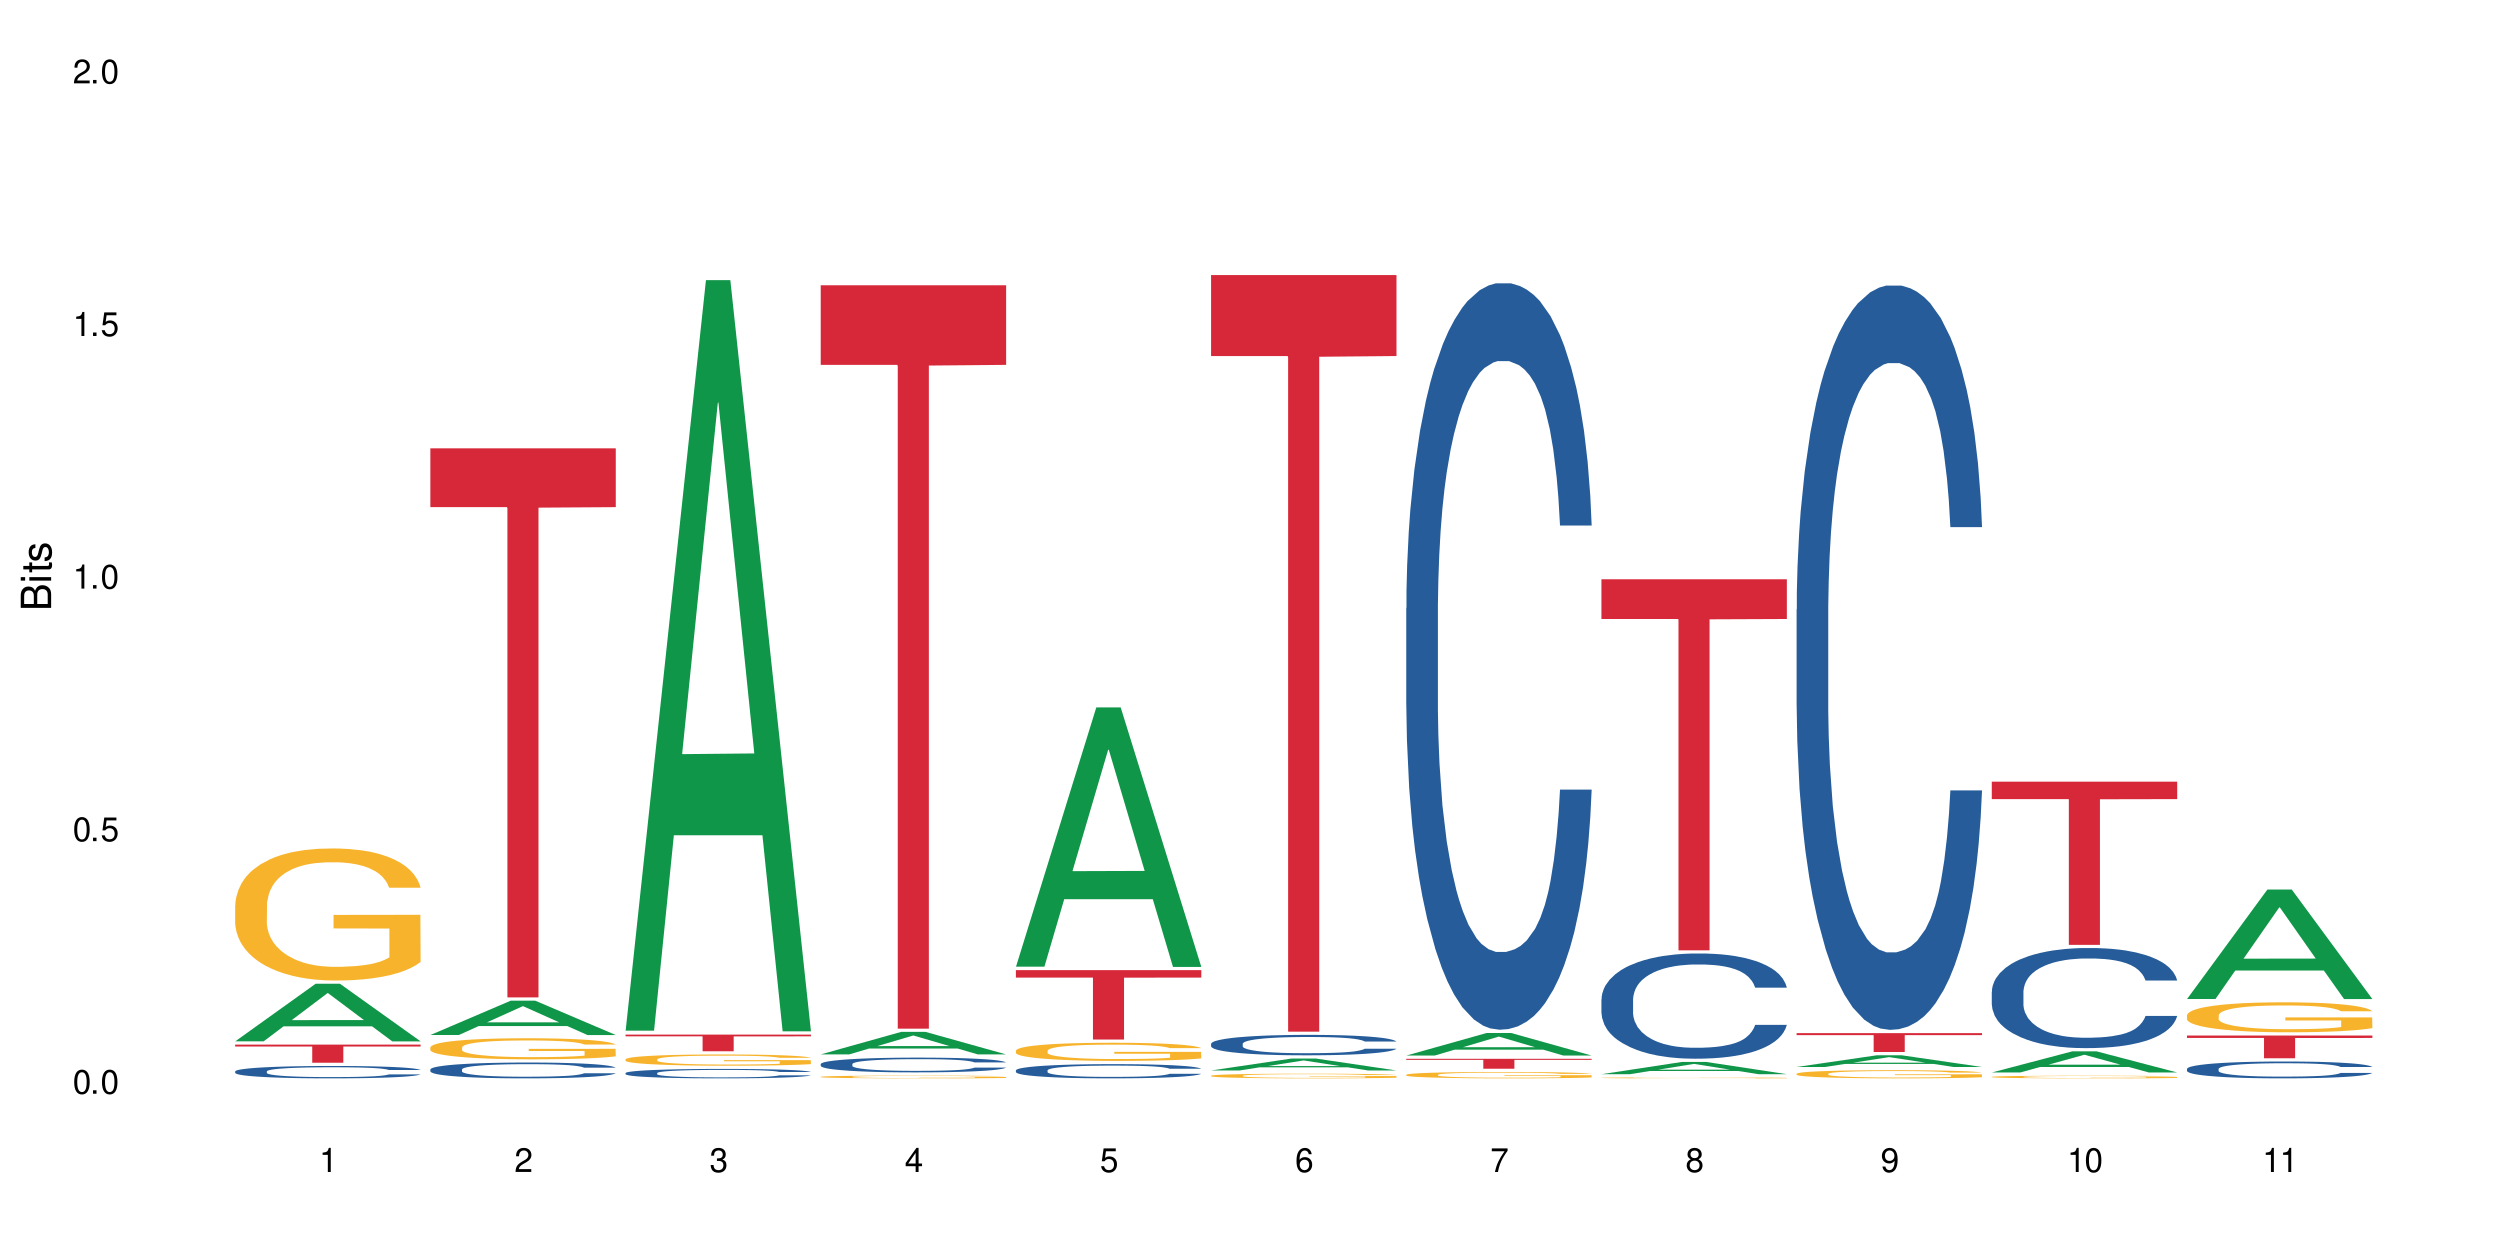 <?xml version="1.0" encoding="UTF-8"?>
<svg xmlns="http://www.w3.org/2000/svg" xmlns:xlink="http://www.w3.org/1999/xlink" width="720" height="360" viewBox="0 0 720 360">
<defs>
<g>
<g id="glyph-0-0">
</g>
<g id="glyph-0-1">
<path d="M 2.641 -6.938 C 2 -6.938 1.422 -6.656 1.078 -6.172 C 0.641 -5.562 0.406 -4.641 0.406 -3.359 C 0.406 -1.016 1.188 0.219 2.641 0.219 C 4.078 0.219 4.859 -1.016 4.859 -3.297 C 4.859 -4.641 4.656 -5.547 4.203 -6.172 C 3.844 -6.656 3.281 -6.938 2.641 -6.938 Z M 2.641 -6.188 C 3.547 -6.188 4 -5.25 4 -3.375 C 4 -1.406 3.562 -0.484 2.625 -0.484 C 1.734 -0.484 1.281 -1.438 1.281 -3.344 C 1.281 -5.25 1.734 -6.188 2.641 -6.188 Z M 2.641 -6.188 "/>
</g>
<g id="glyph-0-2">
<path d="M 1.828 -1 L 0.828 -1 L 0.828 0 L 1.828 0 Z M 1.828 -1 "/>
</g>
<g id="glyph-0-3">
<path d="M 4.562 -6.797 L 1.062 -6.797 L 0.547 -3.094 L 1.328 -3.094 C 1.719 -3.562 2.047 -3.734 2.578 -3.734 C 3.484 -3.734 4.062 -3.109 4.062 -2.094 C 4.062 -1.125 3.484 -0.531 2.578 -0.531 C 1.828 -0.531 1.375 -0.906 1.188 -1.672 L 0.328 -1.672 C 0.453 -1.109 0.547 -0.844 0.75 -0.594 C 1.125 -0.078 1.828 0.219 2.594 0.219 C 3.969 0.219 4.922 -0.781 4.922 -2.219 C 4.922 -3.562 4.031 -4.484 2.719 -4.484 C 2.25 -4.484 1.859 -4.359 1.469 -4.062 L 1.734 -5.969 L 4.562 -5.969 Z M 4.562 -6.797 "/>
</g>
<g id="glyph-0-4">
<path d="M 2.484 -4.938 L 2.484 0 L 3.328 0 L 3.328 -6.938 L 2.766 -6.938 C 2.469 -5.875 2.281 -5.734 0.984 -5.562 L 0.984 -4.938 Z M 2.484 -4.938 "/>
</g>
<g id="glyph-0-5">
<path d="M 4.859 -0.828 L 1.281 -0.828 C 1.359 -1.406 1.672 -1.781 2.5 -2.281 L 3.469 -2.828 C 4.406 -3.344 4.906 -4.062 4.906 -4.906 C 4.906 -5.484 4.672 -6.031 4.266 -6.406 C 3.859 -6.766 3.375 -6.938 2.719 -6.938 C 1.859 -6.938 1.219 -6.625 0.844 -6.031 C 0.609 -5.672 0.5 -5.234 0.484 -4.531 L 1.328 -4.531 C 1.359 -5.016 1.406 -5.281 1.531 -5.516 C 1.75 -5.938 2.188 -6.203 2.703 -6.203 C 3.469 -6.203 4.031 -5.641 4.031 -4.891 C 4.031 -4.344 3.719 -3.859 3.125 -3.516 L 2.234 -3 C 0.812 -2.172 0.406 -1.531 0.328 -0.016 L 4.859 -0.016 Z M 4.859 -0.828 "/>
</g>
<g id="glyph-0-6">
<path d="M 2.125 -3.188 L 2.578 -3.188 C 3.5 -3.188 3.984 -2.766 3.984 -1.922 C 3.984 -1.062 3.469 -0.531 2.594 -0.531 C 1.656 -0.531 1.203 -1 1.156 -2.016 L 0.312 -2.016 C 0.344 -1.453 0.438 -1.094 0.609 -0.781 C 0.953 -0.109 1.625 0.219 2.547 0.219 C 3.953 0.219 4.859 -0.625 4.859 -1.938 C 4.859 -2.828 4.516 -3.297 3.703 -3.594 C 4.344 -3.844 4.656 -4.328 4.656 -5.031 C 4.656 -6.219 3.875 -6.938 2.578 -6.938 C 1.203 -6.938 0.484 -6.172 0.453 -4.703 L 1.297 -4.703 C 1.312 -5.125 1.344 -5.359 1.453 -5.578 C 1.641 -5.969 2.062 -6.203 2.594 -6.203 C 3.344 -6.203 3.797 -5.75 3.797 -5 C 3.797 -4.516 3.609 -4.219 3.25 -4.047 C 3.016 -3.953 2.703 -3.922 2.125 -3.906 Z M 2.125 -3.188 "/>
</g>
<g id="glyph-0-7">
<path d="M 3.141 -1.672 L 3.141 0 L 3.984 0 L 3.984 -1.672 L 4.984 -1.672 L 4.984 -2.438 L 3.984 -2.438 L 3.984 -6.938 L 3.359 -6.938 L 0.266 -2.578 L 0.266 -1.672 Z M 3.141 -2.438 L 1 -2.438 L 3.141 -5.5 Z M 3.141 -2.438 "/>
</g>
<g id="glyph-0-8">
<path d="M 4.781 -5.125 C 4.609 -6.266 3.891 -6.938 2.844 -6.938 C 2.094 -6.938 1.422 -6.578 1.031 -5.953 C 0.594 -5.266 0.406 -4.422 0.406 -3.172 C 0.406 -2 0.578 -1.25 0.984 -0.641 C 1.359 -0.078 1.953 0.219 2.703 0.219 C 3.984 0.219 4.922 -0.75 4.922 -2.094 C 4.922 -3.375 4.062 -4.281 2.844 -4.281 C 2.172 -4.281 1.641 -4.031 1.281 -3.516 C 1.281 -5.234 1.828 -6.188 2.797 -6.188 C 3.391 -6.188 3.797 -5.797 3.938 -5.125 Z M 2.734 -3.531 C 3.547 -3.531 4.062 -2.953 4.062 -2.031 C 4.062 -1.156 3.484 -0.531 2.703 -0.531 C 1.922 -0.531 1.328 -1.188 1.328 -2.078 C 1.328 -2.938 1.906 -3.531 2.734 -3.531 Z M 2.734 -3.531 "/>
</g>
<g id="glyph-0-9">
<path d="M 4.984 -6.797 L 0.438 -6.797 L 0.438 -5.969 L 4.109 -5.969 C 2.5 -3.656 1.828 -2.234 1.328 0 L 2.219 0 C 2.594 -2.172 3.453 -4.047 4.984 -6.094 Z M 4.984 -6.797 "/>
</g>
<g id="glyph-0-10">
<path d="M 3.75 -3.656 C 4.469 -4.094 4.688 -4.438 4.688 -5.078 C 4.688 -6.172 3.844 -6.938 2.641 -6.938 C 1.438 -6.938 0.594 -6.172 0.594 -5.094 C 0.594 -4.438 0.812 -4.094 1.516 -3.656 C 0.734 -3.266 0.359 -2.703 0.359 -1.922 C 0.359 -0.656 1.281 0.219 2.641 0.219 C 3.984 0.219 4.922 -0.656 4.922 -1.922 C 4.922 -2.703 4.531 -3.266 3.75 -3.656 Z M 2.641 -6.188 C 3.359 -6.188 3.812 -5.75 3.812 -5.062 C 3.812 -4.406 3.344 -3.984 2.641 -3.984 C 1.922 -3.984 1.453 -4.406 1.453 -5.078 C 1.453 -5.75 1.922 -6.188 2.641 -6.188 Z M 2.641 -3.266 C 3.484 -3.266 4.062 -2.719 4.062 -1.906 C 4.062 -1.078 3.484 -0.531 2.625 -0.531 C 1.797 -0.531 1.219 -1.094 1.219 -1.906 C 1.219 -2.719 1.781 -3.266 2.641 -3.266 Z M 2.641 -3.266 "/>
</g>
<g id="glyph-0-11">
<path d="M 0.516 -1.578 C 0.672 -0.453 1.406 0.219 2.438 0.219 C 3.188 0.219 3.859 -0.141 4.266 -0.766 C 4.688 -1.453 4.891 -2.297 4.891 -3.547 C 4.891 -4.719 4.703 -5.453 4.312 -6.078 C 3.938 -6.641 3.344 -6.938 2.594 -6.938 C 1.297 -6.938 0.359 -5.969 0.359 -4.625 C 0.359 -3.344 1.234 -2.453 2.453 -2.453 C 3.094 -2.453 3.578 -2.672 4.016 -3.203 C 4 -1.484 3.469 -0.531 2.5 -0.531 C 1.906 -0.531 1.484 -0.906 1.359 -1.578 Z M 2.578 -6.203 C 3.375 -6.203 3.969 -5.531 3.969 -4.641 C 3.969 -3.797 3.391 -3.188 2.547 -3.188 C 1.734 -3.188 1.234 -3.766 1.234 -4.688 C 1.234 -5.562 1.797 -6.203 2.578 -6.203 Z M 2.578 -6.203 "/>
</g>
<g id="glyph-1-0">
</g>
<g id="glyph-1-1">
<path d="M 0 -0.953 L 0 -4.891 C 0 -5.719 -0.234 -6.344 -0.734 -6.797 C -1.188 -7.234 -1.812 -7.469 -2.5 -7.469 C -3.547 -7.469 -4.188 -7 -4.625 -5.875 C -4.984 -6.688 -5.625 -7.094 -6.531 -7.094 C -7.172 -7.094 -7.734 -6.859 -8.141 -6.391 C -8.562 -5.922 -8.75 -5.344 -8.75 -4.5 L -8.75 -0.953 Z M -4.984 -2.062 L -7.766 -2.062 L -7.766 -4.219 C -7.766 -4.844 -7.688 -5.203 -7.453 -5.5 C -7.219 -5.812 -6.859 -5.969 -6.375 -5.969 C -5.891 -5.969 -5.531 -5.812 -5.297 -5.5 C -5.062 -5.203 -4.984 -4.844 -4.984 -4.219 Z M -0.984 -2.062 L -4 -2.062 L -4 -4.781 C -4 -5.766 -3.438 -6.359 -2.484 -6.359 C -1.547 -6.359 -0.984 -5.766 -0.984 -4.781 Z M -0.984 -2.062 "/>
</g>
<g id="glyph-1-2">
<path d="M -6.281 -1.797 L -6.281 -0.797 L 0 -0.797 L 0 -1.797 Z M -8.75 -1.797 L -8.75 -0.797 L -7.484 -0.797 L -7.484 -1.797 Z M -8.75 -1.797 "/>
</g>
<g id="glyph-1-3">
<path d="M -6.281 -3.047 L -6.281 -2.016 L -8.016 -2.016 L -8.016 -1.016 L -6.281 -1.016 L -6.281 -0.172 L -5.469 -0.172 L -5.469 -1.016 L -0.719 -1.016 C -0.078 -1.016 0.281 -1.453 0.281 -2.234 C 0.281 -2.5 0.25 -2.719 0.188 -3.047 L -0.641 -3.047 C -0.609 -2.906 -0.594 -2.766 -0.594 -2.562 C -0.594 -2.141 -0.719 -2.016 -1.156 -2.016 L -5.469 -2.016 L -5.469 -3.047 Z M -6.281 -3.047 "/>
</g>
<g id="glyph-1-4">
<path d="M -4.531 -5.25 C -5.766 -5.25 -6.469 -4.422 -6.469 -2.969 C -6.469 -1.516 -5.719 -0.562 -4.547 -0.562 C -3.562 -0.562 -3.094 -1.062 -2.734 -2.562 L -2.516 -3.484 C -2.344 -4.188 -2.094 -4.469 -1.641 -4.469 C -1.047 -4.469 -0.641 -3.875 -0.641 -3 C -0.641 -2.453 -0.797 -2 -1.062 -1.75 C -1.25 -1.594 -1.422 -1.531 -1.875 -1.469 L -1.875 -0.406 C -0.422 -0.453 0.281 -1.266 0.281 -2.922 C 0.281 -4.5 -0.5 -5.516 -1.719 -5.516 C -2.656 -5.516 -3.172 -4.984 -3.469 -3.734 L -3.703 -2.766 C -3.891 -1.953 -4.156 -1.609 -4.594 -1.609 C -5.188 -1.609 -5.547 -2.125 -5.547 -2.938 C -5.547 -3.75 -5.203 -4.172 -4.531 -4.203 Z M -4.531 -5.25 "/>
</g>
</g>
</defs>
<rect x="-72" y="-36" width="864" height="432" fill="rgb(100%, 100%, 100%)" fill-opacity="1"/>
<path fill-rule="nonzero" fill="rgb(6.275%, 58.824%, 28.235%)" fill-opacity="1" d="M 67.73 299.898 L 67.789 299.883 L 90.895 283.324 L 97.91 283.324 L 121.133 299.914 L 112.973 299.914 L 107.152 295.586 L 81.652 295.586 L 75.945 299.898 L 67.73 299.898 L 84.105 293.793 L 104.816 293.777 L 94.488 286.035 L 94.375 286.02 L 94.262 286.066 L 84.047 293.777 L 84.105 293.793 Z M 67.73 299.898 "/>
<path fill-rule="nonzero" fill="rgb(14.51%, 36.078%, 60%)" fill-opacity="1" d="M 67.73 308.555 L 67.797 308.551 L 67.797 308.473 L 67.992 308.348 L 68.449 308.191 L 68.902 308.086 L 70.074 307.891 L 71.703 307.707 L 73.398 307.562 L 74.633 307.48 L 75.742 307.414 L 78.281 307.293 L 79.91 307.23 L 81.668 307.176 L 83.816 307.121 L 85.379 307.086 L 88.895 307.035 L 91.5 307.012 L 93.52 307.004 L 97.883 307.004 L 100.488 307.016 L 102.375 307.031 L 104.461 307.059 L 106.219 307.086 L 109.281 307.16 L 112.016 307.25 L 113.254 307.305 L 115.207 307.402 L 116.703 307.5 L 117.746 307.586 L 118.918 307.707 L 119.961 307.852 L 120.742 308.02 L 121.133 308.16 L 112.016 308.16 L 111.559 308.031 L 111.039 307.93 L 110.062 307.793 L 109.086 307.699 L 107.715 307.605 L 106.48 307.543 L 104.785 307.48 L 103.289 307.441 L 101.727 307.414 L 100.227 307.395 L 97.363 307.375 L 94.039 307.375 L 92.805 307.383 L 90.262 307.406 L 88.895 307.43 L 86.941 307.477 L 85.574 307.52 L 83.945 307.582 L 82.84 307.637 L 81.473 307.723 L 80.496 307.797 L 79.387 307.906 L 78.738 307.988 L 78.152 308.078 L 77.629 308.188 L 77.238 308.301 L 76.977 308.422 L 76.848 308.539 L 76.848 309.043 L 76.977 309.16 L 77.305 309.297 L 78.152 309.496 L 79.387 309.668 L 80.82 309.805 L 82.188 309.902 L 82.969 309.949 L 84.012 310 L 85.641 310.066 L 87.984 310.129 L 89.352 310.156 L 91.438 310.184 L 93.586 310.195 L 96.449 310.195 L 98.988 310.184 L 100.684 310.168 L 102.441 310.141 L 104.852 310.086 L 106.348 310.031 L 107.652 309.973 L 108.629 309.91 L 109.281 309.855 L 110.258 309.758 L 111.039 309.645 L 111.625 309.531 L 112.016 309.422 L 121.133 309.422 L 120.742 309.551 L 120.156 309.68 L 119.57 309.773 L 118.656 309.887 L 117.613 309.988 L 116.117 310.102 L 114.879 310.176 L 113.254 310.258 L 111.754 310.32 L 110.125 310.375 L 107.715 310.441 L 106.152 310.473 L 104.461 310.504 L 102.441 310.527 L 99.902 310.551 L 97.168 310.562 L 94.625 310.566 L 91.891 310.562 L 89.871 310.547 L 87.203 310.52 L 83.883 310.461 L 81.473 310.398 L 79.582 310.336 L 77.957 310.27 L 76.133 310.184 L 73.789 310.039 L 72.355 309.93 L 71.379 309.836 L 70.27 309.711 L 69.488 309.598 L 68.578 309.414 L 67.926 309.184 L 67.73 309.004 Z M 67.73 308.555 "/>
<path fill-rule="nonzero" fill="rgb(96.863%, 70.196%, 16.863%)" fill-opacity="1" d="M 67.73 260.645 L 67.797 260.609 L 67.797 259.918 L 68.055 258.352 L 68.707 256.199 L 69.555 254.426 L 70.465 253.035 L 71.051 252.309 L 72.027 251.266 L 72.875 250.5 L 75.023 248.938 L 77.762 247.477 L 79.258 246.852 L 80.949 246.262 L 83.359 245.602 L 84.469 245.359 L 87.855 244.801 L 91.695 244.453 L 95.93 244.352 L 97.883 244.387 L 100.555 244.523 L 104.199 244.906 L 106.285 245.254 L 107.91 245.602 L 109.605 246.055 L 111.688 246.746 L 113.645 247.582 L 115.207 248.414 L 116.77 249.457 L 118.07 250.57 L 119.18 251.785 L 120.156 253.246 L 120.742 254.461 L 121.133 255.676 L 112.078 255.676 L 111.559 254.461 L 110.973 253.523 L 109.996 252.375 L 109.02 251.543 L 108.043 250.883 L 106.219 249.98 L 104.656 249.422 L 102.703 248.938 L 100.812 248.625 L 98.664 248.414 L 97.363 248.348 L 93.91 248.348 L 90.785 248.59 L 88.961 248.867 L 87.66 249.145 L 85.836 249.668 L 84.727 250.082 L 84.078 250.359 L 82.125 251.438 L 80.82 252.41 L 80.105 253.07 L 79.191 254.113 L 78.543 255.051 L 77.824 256.441 L 77.434 257.484 L 76.914 259.848 L 76.848 266.102 L 77.043 267.422 L 77.434 268.844 L 77.957 270.098 L 78.738 271.418 L 79.52 272.426 L 80.887 273.781 L 82.059 274.684 L 82.969 275.273 L 84.727 276.211 L 85.445 276.523 L 87.137 277.148 L 88.895 277.637 L 91.047 278.055 L 92.672 278.262 L 95.277 278.434 L 98.598 278.434 L 102.508 278.227 L 104.98 277.949 L 106.676 277.672 L 107.781 277.426 L 109.148 277.047 L 110.125 276.699 L 111.039 276.316 L 112.145 275.727 L 112.145 267.422 L 96.059 267.387 L 96.059 263.496 L 121.066 263.461 L 121.133 277.047 L 119.766 277.984 L 118.07 278.887 L 116.441 279.582 L 114.75 280.172 L 112.34 280.832 L 110.387 281.25 L 107.391 281.734 L 104.656 282.047 L 101.789 282.258 L 99.25 282.363 L 96.254 282.395 L 93.586 282.328 L 90.719 282.117 L 88.441 281.84 L 86.355 281.492 L 84.273 281.043 L 81.668 280.312 L 79.973 279.723 L 78.215 278.992 L 76.457 278.121 L 74.895 277.184 L 73.852 276.453 L 72.812 275.621 L 71.703 274.578 L 70.66 273.398 L 69.879 272.32 L 69.164 271.105 L 68.645 269.957 L 68.121 268.395 L 67.859 267.145 L 67.73 266.066 Z M 67.73 260.645 "/>
<path fill-rule="nonzero" fill="rgb(83.922%, 15.686%, 22.353%)" fill-opacity="1" d="M 67.73 300.844 L 121.133 300.844 L 121.133 301.402 L 98.875 301.41 L 98.875 306.074 L 89.922 306.074 L 89.922 301.414 L 89.793 301.402 L 67.73 301.402 Z M 67.73 300.844 "/>
<path fill-rule="nonzero" fill="rgb(6.275%, 58.824%, 28.235%)" fill-opacity="1" d="M 123.941 298.082 L 124 298.07 L 147.105 288.188 L 154.125 288.188 L 177.344 298.09 L 169.184 298.09 L 163.367 295.504 L 137.863 295.504 L 132.156 298.082 L 123.941 298.082 L 140.316 294.434 L 161.027 294.426 L 150.699 289.805 L 150.586 289.793 L 150.473 289.824 L 140.258 294.426 L 140.316 294.434 Z M 123.941 298.082 "/>
<path fill-rule="nonzero" fill="rgb(14.51%, 36.078%, 60%)" fill-opacity="1" d="M 123.941 307.992 L 124.008 307.988 L 124.008 307.891 L 124.203 307.73 L 124.66 307.531 L 125.113 307.395 L 126.285 307.148 L 127.914 306.91 L 129.609 306.727 L 130.844 306.621 L 131.953 306.535 L 134.492 306.383 L 136.121 306.305 L 137.879 306.23 L 140.027 306.16 L 141.59 306.121 L 145.109 306.055 L 147.711 306.023 L 149.73 306.012 L 154.094 306.012 L 156.699 306.027 L 158.59 306.051 L 160.672 306.082 L 162.43 306.121 L 165.492 306.211 L 168.227 306.328 L 169.465 306.395 L 171.418 306.523 L 172.914 306.648 L 173.957 306.758 L 175.129 306.91 L 176.172 307.098 L 176.953 307.312 L 177.344 307.488 L 168.227 307.488 L 167.77 307.324 L 167.25 307.195 L 166.273 307.023 L 165.297 306.902 L 163.93 306.781 L 162.691 306.703 L 160.996 306.625 L 159.5 306.574 L 157.938 306.535 L 156.438 306.512 L 153.574 306.484 L 150.254 306.484 L 149.016 306.496 L 146.477 306.527 L 145.109 306.559 L 143.152 306.617 L 141.785 306.668 L 140.156 306.754 L 139.051 306.824 L 137.684 306.934 L 136.707 307.027 L 135.598 307.164 L 134.949 307.27 L 134.363 307.387 L 133.84 307.523 L 133.449 307.668 L 133.191 307.824 L 133.059 307.973 L 133.059 308.617 L 133.191 308.77 L 133.516 308.941 L 134.363 309.195 L 135.598 309.418 L 137.031 309.594 L 138.398 309.719 L 139.18 309.777 L 140.223 309.844 L 141.852 309.926 L 144.195 310.008 L 145.562 310.043 L 147.648 310.074 L 149.797 310.094 L 152.66 310.094 L 155.203 310.074 L 156.895 310.055 L 158.652 310.023 L 161.062 309.949 L 162.559 309.883 L 163.863 309.805 L 164.84 309.727 L 165.492 309.66 L 166.469 309.531 L 167.25 309.391 L 167.836 309.242 L 168.227 309.102 L 177.344 309.102 L 176.953 309.27 L 176.367 309.43 L 175.781 309.551 L 174.867 309.695 L 173.828 309.824 L 172.328 309.973 L 171.09 310.066 L 169.465 310.172 L 167.965 310.25 L 166.336 310.32 L 163.93 310.406 L 162.363 310.445 L 160.672 310.484 L 158.652 310.516 L 156.113 310.547 L 153.379 310.562 L 150.84 310.566 L 148.102 310.559 L 146.086 310.543 L 143.414 310.504 L 140.094 310.43 L 137.684 310.352 L 135.793 310.273 L 134.168 310.188 L 132.344 310.074 L 130 309.895 L 128.566 309.75 L 127.59 309.633 L 126.48 309.473 L 125.699 309.328 L 124.789 309.094 L 124.137 308.797 L 123.941 308.57 Z M 123.941 307.992 "/>
<path fill-rule="nonzero" fill="rgb(96.863%, 70.196%, 16.863%)" fill-opacity="1" d="M 123.941 301.617 L 124.008 301.609 L 124.008 301.5 L 124.27 301.25 L 124.918 300.906 L 125.766 300.625 L 126.676 300.402 L 127.266 300.285 L 128.242 300.121 L 129.086 300 L 131.234 299.75 L 133.973 299.516 L 135.469 299.418 L 137.164 299.324 L 139.57 299.219 L 140.68 299.18 L 144.066 299.09 L 147.906 299.035 L 152.141 299.02 L 154.094 299.023 L 156.766 299.047 L 160.41 299.105 L 162.496 299.164 L 164.125 299.219 L 165.816 299.289 L 167.902 299.402 L 169.855 299.535 L 171.418 299.668 L 172.98 299.832 L 174.281 300.012 L 175.391 300.203 L 176.367 300.438 L 176.953 300.629 L 177.344 300.824 L 168.293 300.824 L 167.77 300.629 L 167.184 300.48 L 166.207 300.297 L 165.23 300.164 L 164.254 300.059 L 162.43 299.914 L 160.867 299.828 L 158.914 299.75 L 157.023 299.699 L 154.875 299.668 L 153.574 299.656 L 150.121 299.656 L 146.996 299.695 L 145.172 299.738 L 143.871 299.781 L 142.047 299.867 L 140.941 299.934 L 140.289 299.977 L 138.336 300.148 L 137.031 300.305 L 136.316 300.41 L 135.402 300.574 L 134.754 300.723 L 134.035 300.945 L 133.645 301.113 L 133.125 301.488 L 133.059 302.484 L 133.254 302.695 L 133.645 302.922 L 134.168 303.121 L 134.949 303.332 L 135.73 303.492 L 137.098 303.711 L 138.27 303.852 L 139.18 303.945 L 140.941 304.098 L 141.656 304.148 L 143.348 304.246 L 145.109 304.324 L 147.258 304.391 L 148.883 304.422 L 151.488 304.449 L 154.812 304.449 L 158.719 304.418 L 161.191 304.375 L 162.887 304.328 L 163.992 304.289 L 165.359 304.23 L 166.336 304.176 L 167.25 304.113 L 168.355 304.02 L 168.355 302.695 L 152.27 302.691 L 152.27 302.07 L 177.277 302.062 L 177.344 304.23 L 175.977 304.379 L 174.281 304.523 L 172.656 304.633 L 170.961 304.727 L 168.551 304.832 L 166.598 304.898 L 163.602 304.977 L 160.867 305.027 L 158 305.059 L 155.461 305.078 L 152.465 305.082 L 149.797 305.07 L 146.93 305.039 L 144.652 304.992 L 142.566 304.938 L 140.484 304.867 L 137.879 304.75 L 136.188 304.656 L 134.426 304.539 L 132.668 304.402 L 131.105 304.25 L 130.062 304.137 L 129.023 304.004 L 127.914 303.836 L 126.871 303.648 L 126.09 303.477 L 125.375 303.281 L 124.855 303.102 L 124.332 302.852 L 124.074 302.652 L 123.941 302.48 Z M 123.941 301.617 "/>
<path fill-rule="nonzero" fill="rgb(83.922%, 15.686%, 22.353%)" fill-opacity="1" d="M 123.941 129.129 L 177.344 129.129 L 177.344 146.055 L 155.086 146.203 L 155.086 287.258 L 146.133 287.258 L 146.133 146.352 L 146.004 146.055 L 123.941 146.055 Z M 123.941 129.129 "/>
<path fill-rule="nonzero" fill="rgb(6.275%, 58.824%, 28.235%)" fill-opacity="1" d="M 180.152 296.828 L 180.211 296.625 L 203.316 80.672 L 210.336 80.672 L 233.555 297.031 L 225.395 297.031 L 219.578 240.555 L 194.074 240.555 L 188.371 296.828 L 180.152 296.828 L 196.527 217.191 L 217.238 216.988 L 206.91 116.02 L 206.797 115.816 L 206.684 116.426 L 196.473 216.988 L 196.527 217.191 Z M 180.152 296.828 "/>
<path fill-rule="nonzero" fill="rgb(14.51%, 36.078%, 60%)" fill-opacity="1" d="M 180.152 309.035 L 180.219 309.031 L 180.219 308.973 L 180.414 308.875 L 180.871 308.758 L 181.324 308.676 L 182.5 308.531 L 184.125 308.387 L 185.82 308.277 L 187.059 308.215 L 188.164 308.164 L 190.703 308.074 L 192.332 308.027 L 194.09 307.984 L 196.238 307.941 L 197.801 307.918 L 201.32 307.875 L 203.922 307.859 L 205.941 307.852 L 210.305 307.852 L 212.91 307.863 L 214.801 307.875 L 216.883 307.895 L 218.641 307.918 L 221.703 307.973 L 224.438 308.039 L 225.676 308.082 L 227.629 308.156 L 229.125 308.23 L 230.168 308.297 L 231.34 308.387 L 232.383 308.5 L 233.164 308.625 L 233.555 308.734 L 224.438 308.734 L 223.98 308.633 L 223.461 308.559 L 222.484 308.453 L 221.508 308.383 L 220.141 308.312 L 218.902 308.266 L 217.207 308.215 L 215.711 308.188 L 214.148 308.164 L 212.648 308.148 L 209.785 308.133 L 206.465 308.133 L 205.227 308.141 L 202.688 308.16 L 201.32 308.176 L 199.363 308.211 L 197.996 308.242 L 196.371 308.293 L 195.262 308.336 L 193.895 308.398 L 192.918 308.457 L 191.812 308.539 L 191.16 308.602 L 190.574 308.672 L 190.051 308.754 L 189.66 308.84 L 189.402 308.93 L 189.27 309.02 L 189.27 309.406 L 189.402 309.496 L 189.727 309.598 L 190.574 309.75 L 191.812 309.883 L 193.242 309.988 L 194.609 310.062 L 195.395 310.094 L 196.434 310.137 L 198.062 310.184 L 200.406 310.234 L 201.773 310.254 L 203.859 310.273 L 206.008 310.285 L 208.875 310.285 L 211.414 310.273 L 213.105 310.262 L 214.863 310.242 L 217.273 310.199 L 218.773 310.16 L 220.074 310.113 L 221.051 310.066 L 221.703 310.027 L 222.68 309.949 L 223.461 309.863 L 224.047 309.777 L 224.438 309.695 L 233.555 309.695 L 233.164 309.793 L 232.578 309.891 L 231.992 309.961 L 231.082 310.047 L 230.039 310.125 L 228.539 310.211 L 227.305 310.27 L 225.676 310.332 L 224.176 310.379 L 222.551 310.422 L 220.141 310.469 L 218.578 310.496 L 216.883 310.516 L 214.863 310.539 L 212.324 310.555 L 209.59 310.566 L 207.051 310.566 L 204.316 310.562 L 202.297 310.551 L 199.625 310.531 L 196.305 310.484 L 193.895 310.438 L 192.008 310.391 L 190.379 310.34 L 188.555 310.273 L 186.211 310.164 L 184.777 310.082 L 183.801 310.012 L 182.695 309.914 L 181.914 309.828 L 181 309.688 L 180.348 309.512 L 180.152 309.375 Z M 180.152 309.035 "/>
<path fill-rule="nonzero" fill="rgb(96.863%, 70.196%, 16.863%)" fill-opacity="1" d="M 180.152 305.074 L 180.219 305.07 L 180.219 305.012 L 180.48 304.879 L 181.129 304.695 L 181.977 304.543 L 182.891 304.426 L 183.477 304.363 L 184.453 304.273 L 185.297 304.211 L 187.449 304.078 L 190.184 303.953 L 191.68 303.898 L 193.375 303.848 L 195.785 303.793 L 196.891 303.773 L 200.277 303.727 L 204.121 303.695 L 208.352 303.688 L 210.305 303.688 L 212.977 303.703 L 216.621 303.734 L 218.707 303.762 L 220.336 303.793 L 222.027 303.832 L 224.113 303.891 L 226.066 303.961 L 227.629 304.031 L 229.191 304.121 L 230.492 304.215 L 231.602 304.32 L 232.578 304.441 L 233.164 304.547 L 233.555 304.648 L 224.504 304.648 L 223.98 304.547 L 223.395 304.465 L 222.418 304.371 L 221.441 304.297 L 220.465 304.242 L 218.641 304.164 L 217.078 304.117 L 215.125 304.078 L 213.238 304.051 L 211.086 304.031 L 209.785 304.027 L 206.332 304.027 L 203.207 304.047 L 201.383 304.07 L 200.082 304.094 L 198.258 304.137 L 197.152 304.176 L 196.5 304.199 L 194.547 304.289 L 193.242 304.371 L 192.527 304.43 L 191.617 304.516 L 190.965 304.598 L 190.246 304.715 L 189.855 304.805 L 189.336 305.004 L 189.27 305.535 L 189.465 305.648 L 189.855 305.77 L 190.379 305.875 L 191.16 305.988 L 191.941 306.074 L 193.309 306.191 L 194.48 306.266 L 195.395 306.316 L 197.152 306.398 L 197.867 306.422 L 199.562 306.477 L 201.32 306.52 L 203.469 306.555 L 205.098 306.57 L 207.699 306.586 L 211.023 306.586 L 214.93 306.566 L 217.402 306.543 L 219.098 306.52 L 220.203 306.5 L 221.57 306.469 L 222.551 306.438 L 223.461 306.406 L 224.566 306.355 L 224.566 305.648 L 208.484 305.645 L 208.484 305.316 L 233.488 305.312 L 233.555 306.469 L 232.188 306.547 L 230.492 306.625 L 228.867 306.684 L 227.172 306.734 L 224.762 306.789 L 222.809 306.824 L 219.812 306.867 L 217.078 306.895 L 214.215 306.91 L 211.672 306.918 L 208.68 306.922 L 206.008 306.918 L 203.141 306.898 L 200.863 306.875 L 198.777 306.848 L 196.695 306.809 L 194.09 306.746 L 192.398 306.695 L 190.641 306.633 L 188.879 306.559 L 187.316 306.48 L 186.277 306.418 L 185.234 306.348 L 184.125 306.258 L 183.086 306.156 L 182.305 306.066 L 181.586 305.961 L 181.066 305.863 L 180.543 305.73 L 180.285 305.625 L 180.152 305.535 Z M 180.152 305.074 "/>
<path fill-rule="nonzero" fill="rgb(83.922%, 15.686%, 22.353%)" fill-opacity="1" d="M 180.152 297.961 L 233.555 297.961 L 233.555 298.473 L 211.301 298.477 L 211.301 302.758 L 202.344 302.758 L 202.344 298.48 L 202.215 298.473 L 180.152 298.473 Z M 180.152 297.961 "/>
<path fill-rule="nonzero" fill="rgb(6.275%, 58.824%, 28.235%)" fill-opacity="1" d="M 236.367 303.664 L 236.422 303.656 L 259.527 297.184 L 266.547 297.184 L 289.766 303.672 L 281.609 303.672 L 275.789 301.977 L 250.285 301.977 L 244.582 303.664 L 236.367 303.664 L 252.738 301.277 L 273.449 301.27 L 263.121 298.246 L 263.008 298.238 L 262.895 298.258 L 252.684 301.27 L 252.738 301.277 Z M 236.367 303.664 "/>
<path fill-rule="nonzero" fill="rgb(14.51%, 36.078%, 60%)" fill-opacity="1" d="M 236.367 306.445 L 236.43 306.441 L 236.43 306.348 L 236.625 306.203 L 237.082 306.016 L 237.539 305.887 L 238.711 305.656 L 240.34 305.438 L 242.031 305.266 L 243.27 305.164 L 244.375 305.086 L 246.914 304.945 L 248.543 304.871 L 250.301 304.805 L 252.449 304.738 L 254.016 304.699 L 257.531 304.637 L 260.137 304.609 L 262.152 304.598 L 266.516 304.598 L 269.121 304.613 L 271.012 304.633 L 273.094 304.664 L 274.852 304.699 L 277.914 304.785 L 280.648 304.895 L 281.887 304.957 L 283.84 305.078 L 285.34 305.191 L 286.379 305.293 L 287.551 305.438 L 288.594 305.613 L 289.375 305.809 L 289.766 305.977 L 280.648 305.977 L 280.191 305.82 L 279.672 305.699 L 278.695 305.543 L 277.719 305.43 L 276.352 305.316 L 275.113 305.242 L 273.422 305.168 L 271.922 305.121 L 270.359 305.086 L 268.863 305.066 L 265.996 305.043 L 262.676 305.043 L 261.438 305.051 L 258.898 305.082 L 257.531 305.105 L 255.578 305.16 L 254.211 305.211 L 252.582 305.289 L 251.473 305.355 L 250.105 305.457 L 249.129 305.547 L 248.023 305.672 L 247.371 305.77 L 246.785 305.879 L 246.266 306.008 L 245.875 306.145 L 245.613 306.285 L 245.484 306.426 L 245.484 307.027 L 245.613 307.168 L 245.938 307.328 L 246.785 307.566 L 248.023 307.773 L 249.457 307.934 L 250.824 308.051 L 251.605 308.105 L 252.645 308.168 L 254.273 308.246 L 256.617 308.324 L 257.984 308.355 L 260.07 308.387 L 262.219 308.402 L 265.086 308.402 L 267.625 308.387 L 269.316 308.367 L 271.074 308.336 L 273.484 308.27 L 274.984 308.207 L 276.285 308.133 L 277.262 308.059 L 277.914 307.996 L 278.891 307.879 L 279.672 307.746 L 280.258 307.609 L 280.648 307.477 L 289.766 307.477 L 289.375 307.633 L 288.789 307.785 L 288.203 307.895 L 287.293 308.031 L 286.25 308.152 L 284.75 308.289 L 283.516 308.379 L 281.887 308.473 L 280.387 308.547 L 278.762 308.613 L 276.352 308.691 L 274.789 308.73 L 273.094 308.766 L 271.074 308.797 L 268.535 308.824 L 265.801 308.84 L 263.262 308.844 L 260.527 308.836 L 258.508 308.82 L 255.836 308.785 L 252.516 308.715 L 250.105 308.641 L 248.219 308.566 L 246.59 308.488 L 244.766 308.387 L 242.422 308.215 L 240.988 308.082 L 240.012 307.973 L 238.906 307.824 L 238.125 307.688 L 237.211 307.469 L 236.562 307.195 L 236.367 306.98 Z M 236.367 306.445 "/>
<path fill-rule="nonzero" fill="rgb(96.863%, 70.196%, 16.863%)" fill-opacity="1" d="M 236.367 310.113 L 236.43 310.113 L 236.43 310.098 L 236.691 310.066 L 237.344 310.02 L 238.188 309.984 L 239.102 309.953 L 239.688 309.938 L 240.664 309.918 L 241.512 309.902 L 243.66 309.867 L 246.395 309.836 L 247.891 309.824 L 249.586 309.812 L 251.996 309.797 L 253.102 309.793 L 256.488 309.781 L 260.332 309.773 L 266.516 309.773 L 269.188 309.777 L 272.836 309.785 L 274.918 309.789 L 276.547 309.797 L 278.238 309.809 L 280.324 309.82 L 283.84 309.855 L 285.402 309.879 L 286.707 309.902 L 287.812 309.926 L 288.789 309.957 L 289.375 309.984 L 289.766 310.008 L 280.715 310.008 L 280.191 309.984 L 279.605 309.965 L 278.629 309.941 L 277.652 309.922 L 276.676 309.91 L 274.852 309.891 L 273.289 309.879 L 271.336 309.867 L 269.449 309.863 L 267.301 309.855 L 262.543 309.855 L 259.418 309.859 L 257.594 309.867 L 256.293 309.871 L 254.469 309.883 L 253.363 309.891 L 252.711 309.898 L 250.758 309.922 L 249.457 309.941 L 248.738 309.953 L 247.828 309.977 L 247.176 309.996 L 246.461 310.023 L 246.07 310.047 L 245.547 310.098 L 245.484 310.227 L 245.68 310.254 L 246.07 310.285 L 246.59 310.309 L 247.371 310.336 L 248.152 310.359 L 249.52 310.387 L 250.691 310.406 L 251.605 310.418 L 253.363 310.438 L 254.078 310.445 L 255.773 310.457 L 257.531 310.469 L 259.68 310.477 L 261.309 310.48 L 263.914 310.484 L 267.234 310.484 L 271.141 310.48 L 273.617 310.473 L 275.309 310.469 L 276.418 310.465 L 277.785 310.457 L 278.762 310.449 L 279.672 310.441 L 280.781 310.43 L 280.781 310.254 L 264.695 310.254 L 264.695 310.172 L 289.699 310.172 L 289.766 310.457 L 288.398 310.477 L 286.707 310.492 L 285.078 310.508 L 283.383 310.52 L 280.977 310.535 L 279.02 310.543 L 276.023 310.555 L 273.289 310.559 L 270.426 310.562 L 267.887 310.566 L 262.219 310.566 L 259.355 310.562 L 257.074 310.555 L 254.992 310.547 L 252.906 310.539 L 250.301 310.523 L 248.609 310.512 L 246.852 310.496 L 245.094 310.477 L 243.527 310.457 L 242.488 310.441 L 241.445 310.426 L 240.34 310.402 L 239.297 310.379 L 238.516 310.355 L 237.797 310.332 L 237.277 310.309 L 236.758 310.273 L 236.496 310.25 L 236.367 310.227 Z M 236.367 310.113 "/>
<path fill-rule="nonzero" fill="rgb(83.922%, 15.686%, 22.353%)" fill-opacity="1" d="M 236.367 82.164 L 289.766 82.164 L 289.766 105.082 L 267.512 105.281 L 267.512 296.254 L 258.555 296.254 L 258.555 105.484 L 258.426 105.082 L 236.367 105.082 Z M 236.367 82.164 "/>
<path fill-rule="nonzero" fill="rgb(6.275%, 58.824%, 28.235%)" fill-opacity="1" d="M 292.578 278.406 L 292.633 278.336 L 315.738 203.723 L 322.758 203.723 L 345.977 278.477 L 337.82 278.477 L 332 258.965 L 306.496 258.965 L 300.793 278.406 L 292.578 278.406 L 308.949 250.891 L 329.66 250.82 L 319.336 215.938 L 319.219 215.867 L 319.105 216.078 L 308.895 250.82 L 308.949 250.891 Z M 292.578 278.406 "/>
<path fill-rule="nonzero" fill="rgb(14.51%, 36.078%, 60%)" fill-opacity="1" d="M 292.578 308.254 L 292.641 308.25 L 292.641 308.16 L 292.836 308.02 L 293.293 307.84 L 293.75 307.715 L 294.922 307.496 L 296.551 307.281 L 298.242 307.117 L 299.48 307.02 L 300.586 306.945 L 303.125 306.805 L 304.754 306.734 L 306.512 306.672 L 308.664 306.605 L 310.227 306.57 L 313.742 306.508 L 316.348 306.484 L 318.367 306.473 L 322.73 306.473 L 325.332 306.488 L 327.223 306.508 L 329.305 306.535 L 331.066 306.57 L 334.125 306.652 L 336.859 306.758 L 338.098 306.816 L 340.051 306.934 L 341.551 307.047 L 342.59 307.141 L 343.762 307.281 L 344.805 307.449 L 345.586 307.641 L 345.977 307.801 L 336.859 307.801 L 336.406 307.652 L 335.883 307.535 L 334.906 307.383 L 333.93 307.273 L 332.562 307.164 L 331.324 307.094 L 329.633 307.023 L 328.133 306.977 L 326.57 306.945 L 325.074 306.922 L 322.207 306.898 L 318.887 306.898 L 317.648 306.906 L 315.109 306.938 L 313.742 306.961 L 311.789 307.016 L 310.422 307.062 L 308.793 307.137 L 307.684 307.203 L 306.316 307.301 L 305.34 307.387 L 304.234 307.508 L 303.582 307.602 L 302.996 307.707 L 302.477 307.832 L 302.086 307.961 L 301.824 308.102 L 301.695 308.234 L 301.695 308.816 L 301.824 308.949 L 302.148 309.105 L 302.996 309.336 L 304.234 309.535 L 305.668 309.691 L 307.035 309.805 L 307.816 309.855 L 308.859 309.914 L 310.484 309.992 L 312.832 310.066 L 314.199 310.094 L 316.281 310.125 L 318.43 310.141 L 321.297 310.141 L 323.836 310.125 L 325.527 310.105 L 327.289 310.078 L 329.695 310.012 L 331.195 309.953 L 332.496 309.883 L 333.473 309.812 L 334.125 309.75 L 335.102 309.637 L 335.883 309.508 L 336.469 309.375 L 336.859 309.25 L 345.977 309.25 L 345.586 309.398 L 345 309.547 L 344.414 309.652 L 343.504 309.785 L 342.461 309.902 L 340.965 310.031 L 339.727 310.117 L 338.098 310.211 L 336.602 310.281 L 334.973 310.348 L 332.562 310.422 L 331 310.457 L 329.305 310.492 L 327.289 310.523 L 324.746 310.547 L 322.012 310.562 L 319.473 310.566 L 316.738 310.559 L 314.719 310.543 L 312.047 310.512 L 308.727 310.445 L 306.316 310.371 L 304.43 310.301 L 302.801 310.227 L 300.977 310.125 L 298.633 309.961 L 297.199 309.832 L 296.223 309.73 L 295.117 309.582 L 294.336 309.453 L 293.422 309.242 L 292.773 308.977 L 292.578 308.77 Z M 292.578 308.254 "/>
<path fill-rule="nonzero" fill="rgb(96.863%, 70.196%, 16.863%)" fill-opacity="1" d="M 292.578 302.555 L 292.641 302.547 L 292.641 302.453 L 292.902 302.238 L 293.555 301.941 L 294.398 301.699 L 295.312 301.508 L 295.898 301.406 L 296.875 301.266 L 297.723 301.16 L 299.871 300.945 L 302.605 300.742 L 304.105 300.656 L 305.797 300.578 L 308.207 300.484 L 309.312 300.453 L 312.699 300.375 L 316.543 300.328 L 320.773 300.312 L 322.73 300.32 L 325.398 300.336 L 329.047 300.391 L 331.129 300.438 L 332.758 300.484 L 334.449 300.547 L 336.535 300.645 L 338.488 300.758 L 340.051 300.871 L 341.613 301.016 L 342.918 301.168 L 344.023 301.336 L 345 301.535 L 345.586 301.703 L 345.977 301.871 L 336.926 301.871 L 336.406 301.703 L 335.82 301.574 L 334.84 301.418 L 333.863 301.301 L 332.887 301.211 L 331.066 301.086 L 329.5 301.012 L 327.547 300.945 L 325.66 300.902 L 323.512 300.871 L 322.207 300.863 L 318.758 300.863 L 315.629 300.895 L 313.809 300.934 L 312.504 300.973 L 310.68 301.043 L 309.574 301.102 L 308.922 301.141 L 306.969 301.289 L 305.668 301.422 L 304.949 301.512 L 304.039 301.656 L 303.387 301.785 L 302.672 301.977 L 302.281 302.117 L 301.758 302.445 L 301.695 303.305 L 301.891 303.484 L 302.281 303.68 L 302.801 303.852 L 303.582 304.035 L 304.363 304.172 L 305.73 304.359 L 306.902 304.484 L 307.816 304.562 L 309.574 304.691 L 310.289 304.734 L 311.984 304.82 L 313.742 304.891 L 315.891 304.945 L 317.52 304.977 L 320.125 305 L 323.445 305 L 327.352 304.969 L 329.828 304.934 L 331.52 304.895 L 332.629 304.859 L 333.996 304.809 L 334.973 304.762 L 335.883 304.707 L 336.992 304.625 L 336.992 303.484 L 320.906 303.48 L 320.906 302.945 L 345.914 302.941 L 345.977 304.809 L 344.609 304.938 L 342.918 305.062 L 341.289 305.156 L 339.598 305.238 L 337.188 305.328 L 335.234 305.387 L 332.238 305.453 L 329.5 305.496 L 326.637 305.523 L 324.098 305.539 L 321.102 305.543 L 318.43 305.535 L 315.566 305.504 L 313.285 305.465 L 311.203 305.418 L 309.117 305.355 L 306.512 305.258 L 304.82 305.176 L 303.062 305.074 L 301.305 304.957 L 299.742 304.828 L 298.699 304.727 L 297.656 304.613 L 296.551 304.469 L 295.508 304.305 L 294.727 304.16 L 294.008 303.992 L 293.488 303.832 L 292.969 303.617 L 292.707 303.445 L 292.578 303.297 Z M 292.578 302.555 "/>
<path fill-rule="nonzero" fill="rgb(83.922%, 15.686%, 22.353%)" fill-opacity="1" d="M 292.578 279.406 L 345.977 279.406 L 345.977 281.547 L 323.723 281.566 L 323.723 299.383 L 314.77 299.383 L 314.77 281.582 L 314.637 281.547 L 292.578 281.547 Z M 292.578 279.406 "/>
<path fill-rule="nonzero" fill="rgb(6.275%, 58.824%, 28.235%)" fill-opacity="1" d="M 348.789 308.293 L 348.844 308.289 L 371.953 304.859 L 378.969 304.859 L 402.188 308.297 L 394.031 308.297 L 388.211 307.398 L 362.711 307.398 L 357.004 308.293 L 348.789 308.293 L 365.164 307.027 L 385.871 307.023 L 375.547 305.422 L 375.434 305.418 L 375.316 305.426 L 365.105 307.023 L 365.164 307.027 Z M 348.789 308.293 "/>
<path fill-rule="nonzero" fill="rgb(14.51%, 36.078%, 60%)" fill-opacity="1" d="M 348.789 300.609 L 348.852 300.602 L 348.852 300.473 L 349.051 300.27 L 349.504 300.012 L 349.961 299.832 L 351.133 299.516 L 352.762 299.211 L 354.453 298.973 L 355.691 298.832 L 356.797 298.727 L 359.34 298.527 L 360.965 298.426 L 362.727 298.332 L 364.875 298.242 L 366.438 298.188 L 369.953 298.102 L 372.559 298.066 L 374.578 298.047 L 378.941 298.047 L 381.547 298.07 L 383.434 298.098 L 385.52 298.141 L 387.277 298.188 L 390.336 298.305 L 393.07 298.457 L 394.309 298.543 L 396.262 298.711 L 397.762 298.871 L 398.805 299.012 L 399.977 299.211 L 401.016 299.453 L 401.797 299.727 L 402.188 299.957 L 393.07 299.957 L 392.617 299.742 L 392.094 299.574 L 391.117 299.355 L 390.141 299.199 L 388.773 299.043 L 387.535 298.941 L 385.844 298.84 L 384.344 298.773 L 382.781 298.727 L 381.285 298.695 L 378.418 298.66 L 375.098 298.66 L 373.859 298.672 L 371.32 298.715 L 369.953 298.754 L 368 298.828 L 366.633 298.898 L 365.004 299.004 L 363.898 299.098 L 362.531 299.238 L 361.551 299.359 L 360.445 299.539 L 359.793 299.672 L 359.207 299.824 L 358.688 300 L 358.297 300.188 L 358.035 300.387 L 357.906 300.582 L 357.906 301.414 L 358.035 301.609 L 358.363 301.832 L 359.207 302.16 L 360.445 302.445 L 361.879 302.672 L 363.246 302.832 L 364.027 302.91 L 365.07 302.996 L 366.695 303.102 L 369.043 303.211 L 370.41 303.254 L 372.492 303.297 L 374.641 303.316 L 377.508 303.316 L 380.047 303.297 L 381.742 303.27 L 383.5 303.227 L 385.91 303.137 L 387.406 303.047 L 388.707 302.945 L 389.688 302.844 L 390.336 302.758 L 391.312 302.59 L 392.094 302.41 L 392.68 302.223 L 393.07 302.039 L 402.188 302.039 L 401.797 302.254 L 401.211 302.461 L 400.625 302.617 L 399.715 302.809 L 398.672 302.973 L 397.176 303.16 L 395.938 303.285 L 394.309 303.418 L 392.812 303.523 L 391.184 303.613 L 388.773 303.723 L 387.211 303.773 L 385.52 303.824 L 383.5 303.867 L 380.961 303.902 L 378.223 303.926 L 375.684 303.93 L 372.949 303.918 L 370.93 303.898 L 368.262 303.852 L 364.938 303.754 L 362.531 303.652 L 360.641 303.547 L 359.012 303.441 L 357.188 303.297 L 354.844 303.059 L 353.41 302.875 L 352.434 302.727 L 351.328 302.516 L 350.547 302.328 L 349.637 302.027 L 348.984 301.645 L 348.789 301.352 Z M 348.789 300.609 "/>
<path fill-rule="nonzero" fill="rgb(96.863%, 70.196%, 16.863%)" fill-opacity="1" d="M 348.789 309.801 L 348.852 309.801 L 348.852 309.773 L 349.113 309.719 L 349.766 309.645 L 350.613 309.582 L 351.523 309.531 L 353.086 309.469 L 353.934 309.441 L 356.082 309.387 L 358.816 309.336 L 360.316 309.312 L 362.008 309.293 L 364.418 309.27 L 365.523 309.262 L 368.91 309.242 L 372.754 309.23 L 376.988 309.227 L 378.941 309.227 L 381.609 309.23 L 385.258 309.246 L 387.34 309.258 L 388.969 309.27 L 390.664 309.285 L 392.746 309.309 L 394.699 309.34 L 396.262 309.371 L 397.824 309.406 L 399.129 309.445 L 400.234 309.488 L 401.211 309.539 L 401.797 309.582 L 402.188 309.625 L 393.137 309.625 L 392.617 309.582 L 392.031 309.551 L 391.055 309.508 L 390.078 309.48 L 389.098 309.457 L 387.277 309.426 L 385.715 309.406 L 383.758 309.387 L 381.871 309.375 L 379.723 309.371 L 378.418 309.367 L 374.969 309.367 L 371.844 309.375 L 370.02 309.387 L 368.715 309.395 L 366.891 309.414 L 365.785 309.43 L 365.133 309.438 L 363.18 309.477 L 361.879 309.512 L 361.16 309.535 L 360.25 309.57 L 359.598 309.602 L 358.883 309.652 L 358.492 309.688 L 357.969 309.773 L 357.906 309.992 L 358.102 310.039 L 358.492 310.09 L 359.012 310.133 L 359.793 310.18 L 360.574 310.215 L 361.941 310.262 L 363.117 310.297 L 364.027 310.316 L 365.785 310.348 L 366.5 310.359 L 368.195 310.383 L 369.953 310.398 L 372.102 310.414 L 373.73 310.422 L 376.336 310.426 L 379.656 310.426 L 383.562 310.422 L 386.039 310.41 L 387.73 310.402 L 388.84 310.391 L 390.207 310.379 L 391.184 310.367 L 392.094 310.352 L 393.203 310.332 L 393.203 310.039 L 377.117 310.039 L 377.117 309.902 L 402.125 309.898 L 402.188 310.379 L 400.82 310.41 L 399.129 310.445 L 397.5 310.469 L 395.809 310.488 L 393.398 310.512 L 391.445 310.527 L 388.449 310.543 L 385.715 310.555 L 382.848 310.562 L 380.309 310.566 L 374.641 310.566 L 371.777 310.559 L 369.496 310.547 L 367.414 310.535 L 365.328 310.52 L 362.727 310.492 L 361.031 310.473 L 357.516 310.418 L 355.953 310.383 L 354.91 310.359 L 353.867 310.328 L 352.762 310.293 L 351.719 310.25 L 350.938 310.211 L 350.223 310.168 L 349.699 310.129 L 349.18 310.074 L 348.918 310.031 L 348.789 309.992 Z M 348.789 309.801 "/>
<path fill-rule="nonzero" fill="rgb(83.922%, 15.686%, 22.353%)" fill-opacity="1" d="M 348.789 79.215 L 402.188 79.215 L 402.188 102.539 L 379.934 102.746 L 379.934 297.121 L 370.98 297.121 L 370.98 102.949 L 370.848 102.539 L 348.789 102.539 Z M 348.789 79.215 "/>
<path fill-rule="nonzero" fill="rgb(6.275%, 58.824%, 28.235%)" fill-opacity="1" d="M 405 303.992 L 405.059 303.988 L 428.164 297.496 L 435.18 297.496 L 458.402 304 L 450.242 304 L 444.422 302.301 L 418.922 302.301 L 413.215 303.992 L 405 303.992 L 421.375 301.598 L 442.082 301.594 L 431.758 298.559 L 431.645 298.551 L 431.527 298.57 L 421.316 301.594 L 421.375 301.598 Z M 405 303.992 "/>
<path fill-rule="nonzero" fill="rgb(14.51%, 36.078%, 60%)" fill-opacity="1" d="M 405 175.133 L 405.066 174.938 L 405.066 170.219 L 405.262 162.754 L 405.715 153.32 L 406.172 146.836 L 407.344 135.246 L 408.973 124.043 L 410.664 115.398 L 411.902 110.289 L 413.012 106.359 L 415.551 99.09 L 417.18 95.355 L 418.938 92.016 L 421.086 88.676 L 422.648 86.711 L 426.164 83.566 L 428.77 82.191 L 430.789 81.602 L 435.152 81.602 L 437.758 82.387 L 439.645 83.371 L 441.73 84.941 L 443.488 86.711 L 446.547 91.035 L 449.285 96.535 L 450.52 99.68 L 452.473 105.77 L 453.973 111.664 L 455.016 116.773 L 456.188 124.043 L 457.227 132.887 L 458.012 142.906 L 458.402 151.355 L 449.285 151.355 L 448.828 143.496 L 448.309 137.406 L 447.328 129.352 L 446.352 123.652 L 444.984 117.953 L 443.746 114.219 L 442.055 110.484 L 440.559 108.129 L 438.992 106.359 L 437.496 105.18 L 434.629 104.004 L 431.309 104.004 L 430.07 104.395 L 427.531 105.969 L 426.164 107.344 L 424.211 110.094 L 422.844 112.648 L 421.215 116.578 L 420.109 119.918 L 418.742 125.027 L 417.766 129.547 L 416.656 136.031 L 416.004 140.941 L 415.418 146.445 L 414.898 152.93 L 414.508 159.805 L 414.246 167.078 L 414.117 174.148 L 414.117 204.605 L 414.246 211.68 L 414.574 219.934 L 415.418 231.918 L 416.656 242.332 L 418.09 250.586 L 419.457 256.48 L 420.238 259.23 L 421.281 262.375 L 422.91 266.305 L 425.254 270.234 L 426.621 271.809 L 428.703 273.379 L 430.855 274.164 L 433.719 274.164 L 436.258 273.379 L 437.953 272.398 L 439.711 270.824 L 442.121 267.484 L 443.617 264.34 L 444.922 260.609 L 445.898 256.875 L 446.547 253.73 L 447.523 247.641 L 448.309 240.957 L 448.895 234.082 L 449.285 227.398 L 458.402 227.398 L 458.012 235.262 L 457.426 242.922 L 456.836 248.621 L 455.926 255.5 L 454.883 261.59 L 453.387 268.469 L 452.148 272.988 L 450.52 277.898 L 449.023 281.633 L 447.395 284.973 L 444.984 288.902 L 443.422 290.867 L 441.73 292.637 L 439.711 294.207 L 437.172 295.582 L 434.434 296.371 L 431.895 296.566 L 429.16 296.172 L 427.141 295.387 L 424.473 293.617 L 421.148 290.082 L 418.742 286.348 L 416.852 282.613 L 415.223 278.684 L 413.402 273.379 L 411.055 264.734 L 409.625 258.055 L 408.648 252.551 L 407.539 244.887 L 406.758 238.012 L 405.848 227.008 L 405.195 213.055 L 405 202.25 Z M 405 175.133 "/>
<path fill-rule="nonzero" fill="rgb(96.863%, 70.196%, 16.863%)" fill-opacity="1" d="M 405 309.516 L 405.066 309.516 L 405.066 309.48 L 405.324 309.406 L 405.977 309.301 L 406.824 309.219 L 407.734 309.148 L 408.32 309.113 L 409.297 309.062 L 410.145 309.027 L 412.293 308.953 L 415.027 308.883 L 416.527 308.852 L 418.219 308.824 L 420.629 308.793 L 421.738 308.781 L 425.121 308.754 L 428.965 308.734 L 433.199 308.73 L 435.152 308.73 L 437.82 308.738 L 441.469 308.758 L 443.551 308.773 L 445.18 308.793 L 446.875 308.812 L 448.957 308.848 L 450.91 308.887 L 452.473 308.926 L 454.039 308.977 L 455.34 309.031 L 456.445 309.09 L 457.426 309.16 L 458.012 309.219 L 458.402 309.277 L 449.348 309.277 L 448.828 309.219 L 448.242 309.172 L 447.266 309.117 L 446.289 309.078 L 445.312 309.047 L 443.488 309.004 L 441.926 308.977 L 439.973 308.953 L 438.082 308.938 L 435.934 308.926 L 434.629 308.922 L 431.18 308.922 L 428.055 308.934 L 426.23 308.949 L 424.926 308.961 L 423.105 308.988 L 421.996 309.008 L 421.348 309.02 L 419.391 309.074 L 418.09 309.121 L 417.375 309.152 L 416.461 309.203 L 415.809 309.246 L 415.094 309.312 L 414.703 309.363 L 414.184 309.48 L 414.117 309.781 L 414.312 309.844 L 414.703 309.914 L 415.223 309.973 L 416.004 310.039 L 416.785 310.086 L 418.156 310.152 L 419.328 310.195 L 420.238 310.223 L 421.996 310.27 L 422.715 310.285 L 424.406 310.312 L 426.164 310.336 L 428.312 310.359 L 429.941 310.367 L 432.547 310.375 L 435.867 310.375 L 439.777 310.367 L 442.25 310.352 L 443.945 310.34 L 445.051 310.328 L 446.418 310.309 L 447.395 310.293 L 448.309 310.273 L 449.414 310.246 L 449.414 309.844 L 433.328 309.844 L 433.328 309.656 L 458.336 309.652 L 458.402 310.309 L 457.031 310.355 L 455.34 310.398 L 453.711 310.43 L 452.02 310.461 L 449.609 310.492 L 447.656 310.512 L 444.66 310.535 L 441.926 310.551 L 439.059 310.559 L 436.52 310.566 L 433.523 310.566 L 430.855 310.562 L 427.988 310.555 L 425.707 310.539 L 423.625 310.523 L 421.543 310.5 L 418.938 310.465 L 417.242 310.438 L 415.484 310.402 L 413.727 310.359 L 412.164 310.316 L 411.121 310.281 L 410.078 310.238 L 408.973 310.191 L 407.93 310.133 L 407.148 310.082 L 406.434 310.023 L 405.91 309.965 L 405.391 309.891 L 405.129 309.832 L 405 309.777 Z M 405 309.516 "/>
<path fill-rule="nonzero" fill="rgb(83.922%, 15.686%, 22.353%)" fill-opacity="1" d="M 405 304.93 L 458.402 304.93 L 458.402 305.234 L 436.145 305.238 L 436.145 307.801 L 427.191 307.801 L 427.191 305.242 L 427.062 305.234 L 405 305.234 Z M 405 304.93 "/>
<path fill-rule="nonzero" fill="rgb(6.275%, 58.824%, 28.235%)" fill-opacity="1" d="M 461.211 309.367 L 461.27 309.363 L 484.375 305.84 L 491.391 305.84 L 514.613 309.371 L 506.453 309.371 L 500.633 308.449 L 475.133 308.449 L 469.426 309.367 L 461.211 309.367 L 477.586 308.066 L 498.297 308.066 L 487.969 306.418 L 487.855 306.414 L 487.742 306.422 L 477.527 308.066 L 477.586 308.066 Z M 461.211 309.367 "/>
<path fill-rule="nonzero" fill="rgb(14.51%, 36.078%, 60%)" fill-opacity="1" d="M 461.211 287.801 L 461.277 287.773 L 461.277 287.109 L 461.473 286.059 L 461.926 284.727 L 462.383 283.812 L 463.555 282.18 L 465.184 280.602 L 466.879 279.383 L 468.113 278.664 L 469.223 278.109 L 471.762 277.086 L 473.391 276.562 L 475.148 276.09 L 477.297 275.621 L 478.859 275.344 L 482.375 274.898 L 484.98 274.707 L 487 274.621 L 491.363 274.621 L 493.969 274.734 L 495.855 274.871 L 497.941 275.094 L 499.699 275.344 L 502.762 275.953 L 505.496 276.727 L 506.73 277.168 L 508.688 278.027 L 510.184 278.859 L 511.227 279.578 L 512.398 280.602 L 513.441 281.848 L 514.223 283.262 L 514.613 284.449 L 505.496 284.449 L 505.039 283.344 L 504.52 282.484 L 503.543 281.352 L 502.562 280.547 L 501.195 279.746 L 499.961 279.219 L 498.266 278.691 L 496.77 278.359 L 495.207 278.109 L 493.707 277.945 L 490.844 277.777 L 487.52 277.777 L 486.285 277.836 L 483.742 278.055 L 482.375 278.25 L 480.422 278.637 L 479.055 278.996 L 477.426 279.551 L 476.32 280.02 L 474.953 280.742 L 473.977 281.379 L 472.867 282.293 L 472.219 282.984 L 471.633 283.758 L 471.109 284.672 L 470.719 285.641 L 470.457 286.664 L 470.328 287.664 L 470.328 291.953 L 470.457 292.949 L 470.785 294.113 L 471.633 295.801 L 472.867 297.27 L 474.301 298.434 L 475.668 299.262 L 476.449 299.652 L 477.492 300.094 L 479.121 300.648 L 481.465 301.199 L 482.832 301.422 L 484.918 301.645 L 487.066 301.754 L 489.93 301.754 L 492.469 301.645 L 494.164 301.504 L 495.922 301.285 L 498.332 300.812 L 499.828 300.371 L 501.133 299.844 L 502.109 299.32 L 502.762 298.875 L 503.738 298.016 L 504.52 297.074 L 505.105 296.105 L 505.496 295.164 L 514.613 295.164 L 514.223 296.273 L 513.637 297.352 L 513.051 298.156 L 512.137 299.125 L 511.094 299.984 L 509.598 300.953 L 508.359 301.59 L 506.73 302.281 L 505.234 302.809 L 503.605 303.277 L 501.195 303.832 L 499.633 304.109 L 497.941 304.355 L 495.922 304.578 L 493.383 304.773 L 490.648 304.883 L 488.105 304.91 L 485.371 304.855 L 483.352 304.746 L 480.684 304.496 L 477.363 303.996 L 474.953 303.473 L 473.062 302.945 L 471.438 302.391 L 469.613 301.645 L 467.27 300.426 L 465.836 299.484 L 464.859 298.711 L 463.75 297.629 L 462.969 296.66 L 462.059 295.109 L 461.406 293.145 L 461.211 291.621 Z M 461.211 287.801 "/>
<path fill-rule="nonzero" fill="rgb(96.863%, 70.196%, 16.863%)" fill-opacity="1" d="M 461.211 310.414 L 461.277 310.414 L 461.277 310.41 L 461.535 310.398 L 462.188 310.383 L 463.035 310.371 L 463.945 310.359 L 464.531 310.355 L 465.508 310.348 L 466.355 310.344 L 468.504 310.332 L 471.242 310.32 L 472.738 310.316 L 474.43 310.312 L 476.84 310.309 L 477.949 310.309 L 481.336 310.305 L 485.176 310.301 L 494.035 310.301 L 497.68 310.305 L 499.766 310.305 L 501.391 310.309 L 503.086 310.312 L 505.168 310.316 L 507.125 310.324 L 508.688 310.328 L 510.25 310.336 L 511.551 310.344 L 512.66 310.352 L 513.637 310.363 L 514.223 310.371 L 514.613 310.379 L 505.559 310.379 L 505.039 310.371 L 504.453 310.363 L 503.477 310.355 L 501.523 310.348 L 499.699 310.34 L 498.137 310.336 L 496.184 310.332 L 494.293 310.328 L 484.266 310.328 L 482.441 310.332 L 481.141 310.332 L 479.316 310.336 L 478.207 310.34 L 477.559 310.344 L 475.602 310.352 L 474.301 310.355 L 473.586 310.359 L 472.672 310.367 L 472.023 310.375 L 471.305 310.387 L 470.914 310.391 L 470.395 310.41 L 470.328 310.453 L 470.523 310.461 L 470.914 310.473 L 471.438 310.48 L 473 310.496 L 474.367 310.508 L 475.539 310.512 L 476.449 310.516 L 478.207 310.523 L 478.926 310.527 L 480.617 310.531 L 482.375 310.535 L 484.523 310.535 L 486.152 310.539 L 495.988 310.539 L 498.461 310.535 L 500.156 310.535 L 501.262 310.531 L 502.629 310.531 L 503.605 310.527 L 504.52 310.523 L 505.625 310.52 L 505.625 310.461 L 489.539 310.461 L 489.539 310.434 L 514.547 310.434 L 514.613 310.531 L 513.246 310.535 L 511.551 310.543 L 509.922 310.547 L 508.23 310.551 L 505.82 310.555 L 503.867 310.559 L 500.871 310.562 L 498.137 310.566 L 484.199 310.566 L 481.922 310.562 L 479.836 310.562 L 477.754 310.559 L 475.148 310.551 L 473.453 310.547 L 469.938 310.539 L 468.375 310.531 L 467.332 310.527 L 466.289 310.52 L 465.184 310.512 L 464.141 310.504 L 463.359 310.496 L 462.645 310.488 L 462.121 310.48 L 461.602 310.469 L 461.34 310.461 L 461.211 310.453 Z M 461.211 310.414 "/>
<path fill-rule="nonzero" fill="rgb(83.922%, 15.686%, 22.353%)" fill-opacity="1" d="M 461.211 166.828 L 514.613 166.828 L 514.613 178.27 L 492.355 178.367 L 492.355 273.695 L 483.402 273.695 L 483.402 178.469 L 483.273 178.27 L 461.211 178.27 Z M 461.211 166.828 "/>
<path fill-rule="nonzero" fill="rgb(6.275%, 58.824%, 28.235%)" fill-opacity="1" d="M 517.422 307.289 L 517.48 307.285 L 540.586 303.91 L 547.602 303.91 L 570.824 307.293 L 562.664 307.293 L 556.848 306.41 L 531.344 306.41 L 525.637 307.289 L 517.422 307.289 L 533.797 306.043 L 554.508 306.043 L 544.18 304.465 L 544.066 304.461 L 543.953 304.469 L 533.738 306.043 L 533.797 306.043 Z M 517.422 307.289 "/>
<path fill-rule="nonzero" fill="rgb(14.51%, 36.078%, 60%)" fill-opacity="1" d="M 517.422 175.512 L 517.488 175.316 L 517.488 170.613 L 517.684 163.168 L 518.141 153.762 L 518.594 147.297 L 519.766 135.738 L 521.395 124.566 L 523.09 115.945 L 524.324 110.852 L 525.434 106.934 L 527.973 99.684 L 529.602 95.961 L 531.359 92.629 L 533.508 89.297 L 535.07 87.34 L 538.586 84.203 L 541.191 82.832 L 543.211 82.246 L 547.574 82.246 L 550.18 83.027 L 552.066 84.008 L 554.152 85.574 L 555.91 87.34 L 558.973 91.648 L 561.707 97.137 L 562.945 100.273 L 564.898 106.348 L 566.395 112.223 L 567.438 117.32 L 568.609 124.566 L 569.652 133.387 L 570.434 143.379 L 570.824 151.805 L 561.707 151.805 L 561.25 143.965 L 560.73 137.891 L 559.754 129.859 L 558.777 124.176 L 557.41 118.492 L 556.172 114.77 L 554.477 111.047 L 552.98 108.695 L 551.418 106.934 L 549.918 105.758 L 547.055 104.582 L 543.734 104.582 L 542.496 104.973 L 539.957 106.543 L 538.586 107.914 L 536.633 110.656 L 535.266 113.203 L 533.637 117.121 L 532.531 120.453 L 531.164 125.547 L 530.188 130.055 L 529.078 136.52 L 528.43 141.418 L 527.844 146.906 L 527.32 153.371 L 526.93 160.23 L 526.672 167.48 L 526.539 174.535 L 526.539 204.906 L 526.672 211.957 L 526.996 220.188 L 527.844 232.141 L 529.078 242.523 L 530.512 250.754 L 531.879 256.633 L 532.66 259.375 L 533.703 262.512 L 535.332 266.43 L 537.676 270.348 L 539.043 271.918 L 541.129 273.484 L 543.277 274.27 L 546.141 274.27 L 548.684 273.484 L 550.375 272.504 L 552.133 270.938 L 554.543 267.605 L 556.039 264.473 L 557.344 260.746 L 558.32 257.023 L 558.973 253.891 L 559.949 247.816 L 560.73 241.152 L 561.316 234.297 L 561.707 227.633 L 570.824 227.633 L 570.434 235.473 L 569.848 243.113 L 569.262 248.797 L 568.348 255.652 L 567.309 261.727 L 565.809 268.586 L 564.57 273.094 L 562.945 277.992 L 561.445 281.715 L 559.816 285.043 L 557.41 288.965 L 555.844 290.922 L 554.152 292.688 L 552.133 294.254 L 549.594 295.625 L 546.859 296.41 L 544.32 296.605 L 541.582 296.215 L 539.566 295.43 L 536.895 293.668 L 533.574 290.141 L 531.164 286.418 L 529.273 282.695 L 527.648 278.773 L 525.824 273.484 L 523.48 264.863 L 522.047 258.199 L 521.07 252.715 L 519.961 245.074 L 519.18 238.215 L 518.27 227.242 L 517.617 213.328 L 517.422 202.555 Z M 517.422 175.512 "/>
<path fill-rule="nonzero" fill="rgb(96.863%, 70.196%, 16.863%)" fill-opacity="1" d="M 517.422 309.227 L 517.488 309.223 L 517.488 309.18 L 517.75 309.086 L 518.398 308.953 L 519.246 308.844 L 520.156 308.758 L 520.742 308.711 L 521.723 308.648 L 522.566 308.602 L 524.715 308.504 L 527.453 308.414 L 528.949 308.375 L 530.645 308.34 L 533.051 308.297 L 534.16 308.285 L 537.547 308.25 L 541.387 308.227 L 545.621 308.223 L 547.574 308.223 L 550.246 308.23 L 553.891 308.254 L 555.977 308.277 L 557.605 308.297 L 559.297 308.328 L 561.379 308.367 L 563.336 308.422 L 564.898 308.473 L 566.461 308.535 L 567.762 308.605 L 568.871 308.68 L 569.848 308.77 L 570.434 308.844 L 570.824 308.918 L 561.773 308.918 L 561.25 308.844 L 560.664 308.785 L 559.688 308.715 L 558.711 308.664 L 557.734 308.625 L 555.91 308.57 L 554.348 308.535 L 552.395 308.504 L 550.504 308.484 L 548.355 308.473 L 547.055 308.469 L 543.602 308.469 L 540.477 308.484 L 538.652 308.5 L 537.352 308.516 L 535.527 308.551 L 534.418 308.574 L 533.77 308.594 L 531.816 308.66 L 530.512 308.719 L 529.797 308.758 L 528.883 308.824 L 528.234 308.883 L 527.516 308.969 L 527.125 309.031 L 526.605 309.176 L 526.539 309.562 L 526.734 309.645 L 527.125 309.73 L 527.648 309.809 L 528.43 309.891 L 529.211 309.953 L 530.578 310.035 L 531.75 310.09 L 532.66 310.129 L 534.418 310.188 L 535.137 310.207 L 536.828 310.242 L 538.586 310.273 L 540.738 310.301 L 542.363 310.312 L 544.969 310.324 L 548.293 310.324 L 552.199 310.309 L 554.672 310.293 L 556.367 310.277 L 557.473 310.262 L 558.84 310.238 L 559.816 310.215 L 560.73 310.191 L 561.836 310.156 L 561.836 309.645 L 545.75 309.641 L 545.75 309.402 L 570.758 309.398 L 570.824 310.238 L 569.457 310.297 L 567.762 310.352 L 566.137 310.395 L 564.441 310.43 L 562.031 310.473 L 560.078 310.496 L 557.082 310.527 L 554.348 310.547 L 551.48 310.559 L 548.941 310.566 L 545.945 310.566 L 543.277 310.562 L 540.41 310.551 L 538.133 310.531 L 536.047 310.512 L 533.965 310.484 L 531.359 310.438 L 529.664 310.402 L 527.906 310.355 L 526.148 310.305 L 524.586 310.246 L 523.543 310.199 L 522.504 310.148 L 521.395 310.086 L 520.352 310.012 L 519.57 309.945 L 518.855 309.871 L 518.336 309.801 L 517.812 309.703 L 517.555 309.625 L 517.422 309.559 Z M 517.422 309.227 "/>
<path fill-rule="nonzero" fill="rgb(83.922%, 15.686%, 22.353%)" fill-opacity="1" d="M 517.422 297.535 L 570.824 297.535 L 570.824 298.117 L 548.566 298.121 L 548.566 302.984 L 539.613 302.984 L 539.613 298.129 L 539.484 298.117 L 517.422 298.117 Z M 517.422 297.535 "/>
<path fill-rule="nonzero" fill="rgb(6.275%, 58.824%, 28.235%)" fill-opacity="1" d="M 573.633 308.871 L 573.691 308.867 L 596.797 302.793 L 603.816 302.793 L 627.035 308.879 L 618.875 308.879 L 613.059 307.289 L 587.555 307.289 L 581.852 308.871 L 573.633 308.871 L 590.008 306.633 L 610.719 306.629 L 600.391 303.789 L 600.277 303.781 L 600.164 303.801 L 589.953 306.629 L 590.008 306.633 Z M 573.633 308.871 "/>
<path fill-rule="nonzero" fill="rgb(14.51%, 36.078%, 60%)" fill-opacity="1" d="M 573.633 285.586 L 573.699 285.559 L 573.699 284.926 L 573.895 283.926 L 574.352 282.66 L 574.805 281.793 L 575.98 280.238 L 577.605 278.738 L 579.301 277.578 L 580.539 276.895 L 581.645 276.367 L 584.184 275.391 L 585.812 274.891 L 587.57 274.441 L 589.719 273.996 L 591.281 273.73 L 594.801 273.309 L 597.402 273.125 L 599.422 273.047 L 603.785 273.047 L 606.391 273.152 L 608.281 273.285 L 610.363 273.496 L 612.121 273.73 L 615.184 274.312 L 617.918 275.051 L 619.156 275.469 L 621.109 276.285 L 622.605 277.078 L 623.648 277.762 L 624.82 278.738 L 625.863 279.922 L 626.645 281.266 L 627.035 282.398 L 617.918 282.398 L 617.461 281.344 L 616.941 280.527 L 615.965 279.449 L 614.988 278.684 L 613.621 277.922 L 612.383 277.418 L 610.688 276.918 L 609.191 276.602 L 607.629 276.367 L 606.129 276.207 L 603.266 276.051 L 599.945 276.051 L 598.707 276.102 L 596.168 276.312 L 594.801 276.496 L 592.844 276.867 L 591.477 277.207 L 589.852 277.734 L 588.742 278.184 L 587.375 278.867 L 586.398 279.473 L 585.293 280.344 L 584.641 281 L 584.055 281.738 L 583.531 282.609 L 583.141 283.531 L 582.883 284.504 L 582.75 285.453 L 582.75 289.535 L 582.883 290.484 L 583.207 291.59 L 584.055 293.199 L 585.293 294.594 L 586.723 295.699 L 588.09 296.492 L 588.871 296.859 L 589.914 297.281 L 591.543 297.809 L 593.887 298.336 L 595.254 298.547 L 597.34 298.758 L 599.488 298.859 L 602.355 298.859 L 604.895 298.758 L 606.586 298.625 L 608.344 298.414 L 610.754 297.965 L 612.254 297.543 L 613.555 297.043 L 614.531 296.543 L 615.184 296.121 L 616.16 295.305 L 616.941 294.41 L 617.527 293.488 L 617.918 292.594 L 627.035 292.594 L 626.645 293.645 L 626.059 294.672 L 625.473 295.438 L 624.559 296.359 L 623.52 297.176 L 622.02 298.098 L 620.785 298.703 L 619.156 299.363 L 617.656 299.863 L 616.031 300.309 L 613.621 300.836 L 612.059 301.102 L 610.363 301.336 L 608.344 301.547 L 605.805 301.73 L 603.07 301.836 L 600.531 301.863 L 597.793 301.812 L 595.777 301.707 L 593.105 301.469 L 589.785 300.996 L 587.375 300.496 L 585.488 299.992 L 583.859 299.469 L 582.035 298.758 L 579.691 297.598 L 578.258 296.703 L 577.281 295.965 L 576.176 294.938 L 575.391 294.016 L 574.48 292.539 L 573.828 290.668 L 573.633 289.219 Z M 573.633 285.586 "/>
<path fill-rule="nonzero" fill="rgb(96.863%, 70.196%, 16.863%)" fill-opacity="1" d="M 573.633 310.133 L 573.699 310.133 L 573.699 310.117 L 573.961 310.086 L 574.609 310.043 L 575.457 310.008 L 576.371 309.98 L 576.957 309.965 L 577.934 309.945 L 578.777 309.93 L 580.93 309.898 L 583.664 309.871 L 585.16 309.859 L 586.855 309.848 L 589.266 309.832 L 590.371 309.828 L 593.758 309.816 L 597.598 309.809 L 603.785 309.809 L 606.457 309.812 L 610.102 309.82 L 612.188 309.824 L 613.816 309.832 L 615.508 309.84 L 617.594 309.855 L 619.547 309.871 L 622.672 309.91 L 623.973 309.934 L 625.082 309.957 L 626.059 309.984 L 626.645 310.008 L 627.035 310.035 L 617.984 310.035 L 617.461 310.008 L 616.875 309.992 L 615.898 309.969 L 613.945 309.938 L 612.121 309.922 L 610.559 309.91 L 608.605 309.898 L 606.715 309.895 L 604.566 309.891 L 603.266 309.887 L 599.812 309.887 L 596.688 309.891 L 594.863 309.898 L 593.562 309.902 L 591.738 309.914 L 590.633 309.922 L 589.98 309.926 L 588.027 309.949 L 586.723 309.969 L 586.008 309.98 L 585.098 310.004 L 584.445 310.02 L 583.727 310.051 L 583.336 310.07 L 582.816 310.117 L 582.75 310.242 L 582.945 310.27 L 583.336 310.297 L 583.859 310.32 L 584.641 310.348 L 585.422 310.367 L 586.789 310.395 L 587.961 310.414 L 588.871 310.426 L 590.633 310.445 L 591.348 310.449 L 593.039 310.461 L 594.801 310.473 L 596.949 310.48 L 598.578 310.484 L 601.18 310.488 L 604.504 310.488 L 608.41 310.484 L 610.883 310.477 L 612.578 310.473 L 613.684 310.469 L 615.051 310.461 L 616.031 310.453 L 616.941 310.445 L 618.047 310.434 L 618.047 310.27 L 601.961 310.266 L 601.961 310.191 L 626.969 310.188 L 627.035 310.461 L 625.668 310.48 L 623.973 310.496 L 622.348 310.512 L 620.652 310.523 L 618.242 310.535 L 616.289 310.543 L 613.293 310.555 L 610.559 310.559 L 607.695 310.562 L 605.152 310.566 L 599.488 310.566 L 596.621 310.562 L 594.344 310.555 L 592.258 310.551 L 590.176 310.539 L 587.57 310.527 L 585.879 310.516 L 584.117 310.5 L 582.359 310.48 L 580.797 310.465 L 579.754 310.449 L 578.715 310.434 L 577.605 310.41 L 576.566 310.387 L 575.785 310.367 L 575.066 310.34 L 574.547 310.32 L 574.023 310.289 L 573.766 310.262 L 573.633 310.242 Z M 573.633 310.133 "/>
<path fill-rule="nonzero" fill="rgb(83.922%, 15.686%, 22.353%)" fill-opacity="1" d="M 573.633 225.113 L 627.035 225.113 L 627.035 230.145 L 604.781 230.191 L 604.781 272.117 L 595.824 272.117 L 595.824 230.234 L 595.695 230.145 L 573.633 230.145 Z M 573.633 225.113 "/>
<path fill-rule="nonzero" fill="rgb(6.275%, 58.824%, 28.235%)" fill-opacity="1" d="M 629.848 287.707 L 629.902 287.68 L 653.008 256.188 L 660.027 256.188 L 683.246 287.738 L 675.09 287.738 L 669.27 279.504 L 643.766 279.504 L 638.062 287.707 L 629.848 287.707 L 646.219 276.098 L 666.93 276.066 L 656.602 261.344 L 656.488 261.312 L 656.375 261.402 L 646.164 276.066 L 646.219 276.098 Z M 629.848 287.707 "/>
<path fill-rule="nonzero" fill="rgb(14.51%, 36.078%, 60%)" fill-opacity="1" d="M 629.848 307.828 L 629.91 307.824 L 629.91 307.715 L 630.105 307.547 L 630.562 307.336 L 631.02 307.188 L 632.191 306.926 L 633.816 306.676 L 635.512 306.48 L 636.75 306.363 L 637.855 306.273 L 640.395 306.109 L 642.023 306.027 L 643.781 305.949 L 645.93 305.875 L 647.492 305.832 L 651.012 305.762 L 653.617 305.73 L 655.633 305.715 L 659.996 305.715 L 662.602 305.734 L 664.492 305.758 L 666.574 305.793 L 668.332 305.832 L 671.395 305.93 L 674.129 306.055 L 675.367 306.125 L 677.32 306.262 L 678.816 306.395 L 679.859 306.512 L 681.031 306.676 L 682.074 306.875 L 682.855 307.098 L 683.246 307.289 L 674.129 307.289 L 673.672 307.113 L 673.152 306.977 L 672.176 306.793 L 671.199 306.664 L 669.832 306.535 L 668.594 306.453 L 666.902 306.367 L 665.402 306.316 L 663.84 306.273 L 662.344 306.25 L 659.477 306.223 L 656.156 306.223 L 654.918 306.23 L 652.379 306.266 L 651.012 306.297 L 649.059 306.359 L 647.688 306.418 L 646.062 306.504 L 644.953 306.582 L 643.586 306.695 L 642.609 306.797 L 641.504 306.945 L 640.852 307.055 L 640.266 307.18 L 639.746 307.324 L 639.355 307.48 L 639.094 307.645 L 638.965 307.805 L 638.965 308.492 L 639.094 308.652 L 639.418 308.836 L 640.266 309.109 L 641.504 309.344 L 642.934 309.531 L 644.305 309.664 L 645.086 309.727 L 646.125 309.797 L 647.754 309.883 L 650.098 309.973 L 651.465 310.008 L 653.551 310.043 L 655.699 310.062 L 658.566 310.062 L 661.105 310.043 L 662.797 310.023 L 664.555 309.984 L 666.965 309.91 L 668.465 309.84 L 669.766 309.754 L 670.742 309.672 L 671.395 309.602 L 672.371 309.465 L 673.152 309.312 L 673.738 309.156 L 674.129 309.008 L 683.246 309.008 L 682.855 309.184 L 682.27 309.355 L 681.684 309.484 L 680.773 309.641 L 679.73 309.777 L 678.23 309.934 L 676.996 310.035 L 675.367 310.145 L 673.867 310.23 L 672.242 310.305 L 669.832 310.395 L 668.27 310.438 L 666.574 310.477 L 664.555 310.516 L 662.016 310.547 L 659.281 310.562 L 656.742 310.566 L 654.008 310.559 L 651.988 310.539 L 649.316 310.5 L 645.996 310.422 L 643.586 310.336 L 641.699 310.254 L 640.07 310.164 L 638.246 310.043 L 635.902 309.848 L 634.469 309.699 L 633.492 309.574 L 632.387 309.402 L 631.605 309.246 L 630.691 308.996 L 630.043 308.684 L 629.848 308.438 Z M 629.848 307.828 "/>
<path fill-rule="nonzero" fill="rgb(96.863%, 70.196%, 16.863%)" fill-opacity="1" d="M 629.848 292.363 L 629.91 292.355 L 629.91 292.199 L 630.172 291.844 L 630.824 291.355 L 631.668 290.953 L 632.582 290.637 L 633.168 290.473 L 634.145 290.234 L 634.992 290.062 L 637.141 289.707 L 639.875 289.375 L 641.371 289.234 L 643.066 289.102 L 645.477 288.949 L 646.582 288.895 L 649.969 288.77 L 653.812 288.691 L 658.043 288.668 L 659.996 288.676 L 662.668 288.707 L 666.316 288.793 L 668.398 288.871 L 670.027 288.949 L 671.719 289.055 L 673.805 289.211 L 675.758 289.398 L 677.32 289.59 L 678.883 289.824 L 680.188 290.078 L 681.293 290.355 L 682.27 290.684 L 682.855 290.961 L 683.246 291.238 L 674.195 291.238 L 673.672 290.961 L 673.086 290.75 L 672.109 290.488 L 671.133 290.301 L 670.156 290.148 L 668.332 289.945 L 666.77 289.816 L 664.816 289.707 L 662.93 289.637 L 660.777 289.59 L 659.477 289.574 L 656.023 289.574 L 652.898 289.629 L 651.074 289.691 L 649.773 289.754 L 647.949 289.875 L 646.844 289.969 L 646.191 290.031 L 644.238 290.273 L 642.934 290.496 L 642.219 290.645 L 641.309 290.883 L 640.656 291.094 L 639.941 291.41 L 639.551 291.648 L 639.027 292.184 L 638.965 293.602 L 639.16 293.902 L 639.551 294.227 L 640.07 294.512 L 640.852 294.809 L 641.633 295.039 L 643 295.348 L 644.172 295.551 L 645.086 295.684 L 646.844 295.898 L 647.559 295.969 L 649.254 296.109 L 651.012 296.223 L 653.16 296.316 L 654.789 296.363 L 657.395 296.402 L 660.715 296.402 L 664.621 296.355 L 667.098 296.293 L 668.789 296.23 L 669.895 296.176 L 671.266 296.086 L 672.242 296.008 L 673.152 295.922 L 674.258 295.789 L 674.258 293.902 L 658.176 293.895 L 658.176 293.012 L 683.18 293.004 L 683.246 296.086 L 681.879 296.301 L 680.188 296.504 L 678.559 296.664 L 676.863 296.797 L 674.453 296.945 L 672.5 297.043 L 669.504 297.152 L 666.77 297.223 L 663.906 297.27 L 661.367 297.293 L 658.371 297.301 L 655.699 297.285 L 652.836 297.238 L 650.555 297.176 L 648.473 297.098 L 646.387 296.996 L 643.781 296.828 L 642.09 296.695 L 640.332 296.527 L 638.57 296.332 L 637.008 296.117 L 635.969 295.953 L 634.926 295.766 L 633.816 295.527 L 632.777 295.258 L 631.996 295.016 L 631.277 294.738 L 630.758 294.48 L 630.238 294.125 L 629.977 293.84 L 629.848 293.594 Z M 629.848 292.363 "/>
<path fill-rule="nonzero" fill="rgb(83.922%, 15.686%, 22.353%)" fill-opacity="1" d="M 629.848 298.23 L 683.246 298.23 L 683.246 298.934 L 660.992 298.938 L 660.992 304.785 L 652.035 304.785 L 652.035 298.945 L 651.906 298.934 L 629.848 298.934 Z M 629.848 298.23 "/>
<g fill="rgb(0%, 0%, 0%)" fill-opacity="1">
<use xlink:href="#glyph-0-1" x="20.965" y="314.993"/>
<use xlink:href="#glyph-0-2" x="25.965" y="314.993"/>
<use xlink:href="#glyph-0-1" x="28.965" y="314.993"/>
</g>
<g fill="rgb(0%, 0%, 0%)" fill-opacity="1">
<use xlink:href="#glyph-0-1" x="20.965" y="242.251"/>
<use xlink:href="#glyph-0-2" x="25.965" y="242.251"/>
<use xlink:href="#glyph-0-3" x="28.965" y="242.251"/>
</g>
<g fill="rgb(0%, 0%, 0%)" fill-opacity="1">
<use xlink:href="#glyph-0-4" x="20.965" y="169.509"/>
<use xlink:href="#glyph-0-2" x="25.965" y="169.509"/>
<use xlink:href="#glyph-0-1" x="28.965" y="169.509"/>
</g>
<g fill="rgb(0%, 0%, 0%)" fill-opacity="1">
<use xlink:href="#glyph-0-4" x="20.965" y="96.767"/>
<use xlink:href="#glyph-0-2" x="25.965" y="96.767"/>
<use xlink:href="#glyph-0-3" x="28.965" y="96.767"/>
</g>
<g fill="rgb(0%, 0%, 0%)" fill-opacity="1">
<use xlink:href="#glyph-0-5" x="20.965" y="24.024"/>
<use xlink:href="#glyph-0-2" x="25.965" y="24.024"/>
<use xlink:href="#glyph-0-1" x="28.965" y="24.024"/>
</g>
<g fill="rgb(0%, 0%, 0%)" fill-opacity="1">
<use xlink:href="#glyph-0-4" x="91.93" y="337.532"/>
</g>
<g fill="rgb(0%, 0%, 0%)" fill-opacity="1">
<use xlink:href="#glyph-0-5" x="148.145" y="337.532"/>
</g>
<g fill="rgb(0%, 0%, 0%)" fill-opacity="1">
<use xlink:href="#glyph-0-6" x="204.355" y="337.532"/>
</g>
<g fill="rgb(0%, 0%, 0%)" fill-opacity="1">
<use xlink:href="#glyph-0-7" x="260.566" y="337.532"/>
</g>
<g fill="rgb(0%, 0%, 0%)" fill-opacity="1">
<use xlink:href="#glyph-0-3" x="316.777" y="337.532"/>
</g>
<g fill="rgb(0%, 0%, 0%)" fill-opacity="1">
<use xlink:href="#glyph-0-8" x="372.988" y="337.532"/>
</g>
<g fill="rgb(0%, 0%, 0%)" fill-opacity="1">
<use xlink:href="#glyph-0-9" x="429.199" y="337.532"/>
</g>
<g fill="rgb(0%, 0%, 0%)" fill-opacity="1">
<use xlink:href="#glyph-0-10" x="485.41" y="337.532"/>
</g>
<g fill="rgb(0%, 0%, 0%)" fill-opacity="1">
<use xlink:href="#glyph-0-11" x="541.625" y="337.532"/>
</g>
<g fill="rgb(0%, 0%, 0%)" fill-opacity="1">
<use xlink:href="#glyph-0-4" x="595.336" y="337.532"/>
<use xlink:href="#glyph-0-1" x="600.336" y="337.532"/>
</g>
<g fill="rgb(0%, 0%, 0%)" fill-opacity="1">
<use xlink:href="#glyph-0-4" x="651.547" y="337.532"/>
<use xlink:href="#glyph-0-4" x="656.547" y="337.532"/>
</g>
<g fill="rgb(0%, 0%, 0%)" fill-opacity="1">
<use xlink:href="#glyph-1-1" x="14.725" y="176.012"/>
<use xlink:href="#glyph-1-2" x="14.725" y="168.012"/>
<use xlink:href="#glyph-1-3" x="14.725" y="165.012"/>
<use xlink:href="#glyph-1-4" x="14.725" y="162.012"/>
</g>
</svg>
